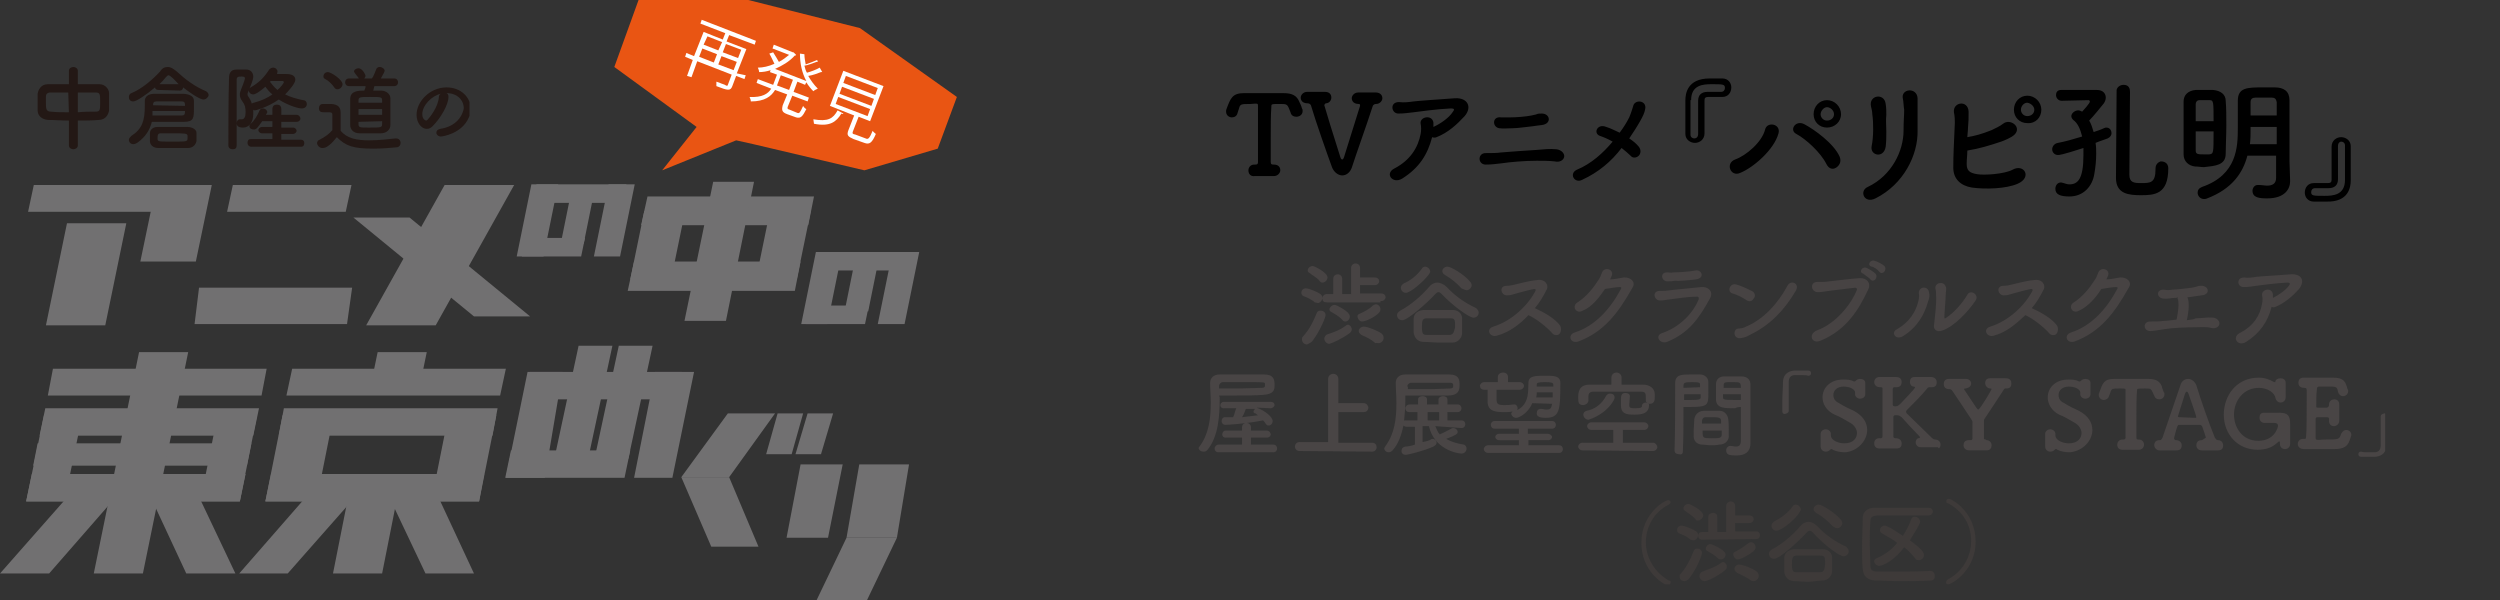<?xml version="1.0" encoding="utf-8"?>
<!-- Generator: Adobe Illustrator 28.0.0, SVG Export Plug-In . SVG Version: 6.00 Build 0)  -->
<svg version="1.1" id="レイヤー_1" xmlns="http://www.w3.org/2000/svg" xmlns:xlink="http://www.w3.org/1999/xlink" x="0px"
	 y="0px" viewBox="0 0 391.9 94.1" style="enable-background:new 0 0 391.9 94.1;" xml:space="preserve">
<rect x="0" y="0" width="391.9" height="94.1" fill="#333333" stroke="none"/>
<style type="text/css">
	.st0{fill:#717071;}
	.st1{fill:#E95513;}
	.st2{fill:#FFFFFF;}
	.st3{clip-path:url(#SVGID_00000044856902775740922560000014573413418400659390_);}
	.st4{fill:#231815;}
	.st5{clip-path:url(#SVGID_00000073701995838778112460000010146418677240183953_);fill:#494545;}
	.st6{clip-path:url(#SVGID_00000069398859859457110270000004715799970077719697_);fill:#474343;}
	.st7{clip-path:url(#SVGID_00000167377816988724273600000009373832659236112023_);fill:#3E3A39;}
</style>
<g id="a">
	<g id="b">
		<g id="c">
			<g id="d">
				<polygon class="st0" points="54.2,33.2 35.6,33.2 36.5,29 55.1,29 				"/>
				<polygon class="st0" points="54.4,50.8 30.5,50.8 31.2,45.1 55.2,45.1 				"/>
				<polygon class="st0" points="30.8,33.2 4.4,33.2 5.3,29 31.6,29 				"/>
				<polygon class="st0" points="30.7,41 22,41 24.5,29 33.2,29 				"/>
				<polygon class="st0" points="16.5,51 7.2,51 10.5,35 19.8,35 				"/>
				<polygon class="st0" points="68.3,51 57.4,51 69.7,29 80.6,29 				"/>
				<polygon class="st0" points="83.1,49.6 74.3,49.6 55.4,34.1 64.2,34.1 				"/>
				<polygon class="st0" points="85.2,40.2 81,40.2 83.3,28.9 87.5,28.9 				"/>
				<polygon class="st0" points="97.6,31.8 83.5,31.8 84.1,28.9 98.2,28.9 				"/>
				<polygon class="st0" points="91.1,40.2 81.8,40.2 82.3,37.3 91.7,37.3 				"/>
				<polygon class="st0" points="91.5,38.2 87.9,38.2 89.5,30.3 93.1,30.3 				"/>
				<polygon class="st0" points="97.2,40.2 93.1,40.2 95.4,28.9 99.5,28.9 				"/>
				<polygon class="st0" points="85.4,74.9 79.3,74.9 82.7,58.3 88.2,58.3 				"/>
				<polygon class="st0" points="106,62.6 82.9,62.6 83.1,58.3 106.9,58.3 				"/>
				<polygon class="st0" points="97.9,74.9 79.2,74.9 80.1,70.6 98.8,70.6 				"/>
				<polygon class="st0" points="98.5,71.9 93.2,71.9 97,54.2 102.3,54.2 				"/>
				<polygon class="st0" points="114.3,74.8 106.8,74.8 114.1,64.8 121.5,64.8 				"/>
				<polygon class="st0" points="114.3,74.8 106.8,74.8 111.5,85.7 118.9,85.7 				"/>
				<polygon class="st0" points="92.2,71.9 86.9,71.9 90.7,54.2 96,54.2 				"/>
				<polygon class="st0" points="129.8,84.3 123.3,84.3 125.5,72.8 132.1,72.8 				"/>
				<polygon class="st0" points="140.6,84.3 132.7,84.3 134.7,72.8 142.5,72.8 				"/>
				<polygon class="st0" points="140.6,84.3 132.7,84.3 128,94.1 135.9,94.1 				"/>
				<polygon class="st0" points="124.1,71.2 120.1,71.2 121.9,64.8 125.9,64.8 				"/>
				<polygon class="st0" points="128.7,71.2 124.7,71.2 126.6,64.8 130.6,64.8 				"/>
				<polygon class="st0" points="105.4,74.9 99.4,74.9 102.7,58.3 108.8,58.3 				"/>
				<polygon class="st0" points="129.7,50.8 125.6,50.8 127.9,39.5 132,39.5 				"/>
				<polygon class="st0" points="142.2,42.4 128.1,42.4 128.6,39.5 142.8,39.5 				"/>
				<polygon class="st0" points="135.6,50.8 126.3,50.8 126.9,47.9 136.2,47.9 				"/>
				<polygon class="st0" points="136.1,48.8 132.4,48.8 134,40.9 137.7,40.9 				"/>
				<polygon class="st0" points="141.8,50.8 137.6,50.8 139.9,39.5 144.1,39.5 				"/>
				<polygon class="st0" points="126.7,35.3 100.5,35.3 101.5,30.8 127.6,30.8 				"/>
				<polygon class="st0" points="105.2,43.8 98.8,43.8 101,33.1 107.4,33.1 				"/>
				<polygon class="st0" points="113.8,50.3 107.3,50.3 111.8,28.5 118.2,28.5 				"/>
				<polygon class="st0" points="124.9,43.8 118.5,43.8 120.7,33.1 127.1,33.1 				"/>
				<polygon class="st0" points="124.6,45.6 98.4,45.6 99.4,41 125.5,41 				"/>
				<polygon class="st0" points="41,62 7.5,62 8.3,57.8 41.8,57.8 				"/>
				<polygon class="st0" points="38.7,73 5.2,73 5.9,69.5 39.4,69.5 				"/>
				<polygon class="st0" points="39.7,68.3 6.2,68.3 7.1,64 40.6,64 				"/>
				<polygon class="st0" points="37.6,78.6 4.1,78.6 5,74.3 38.5,74.3 				"/>
				<polygon class="st0" points="22.4,89.9 14.7,89.9 21.8,55.2 29.5,55.2 				"/>
				<polygon class="st0" points="10.1,78.6 4.1,78.6 6.9,65.1 12.9,65.1 				"/>
				<polygon class="st0" points="7.7,89.9 0,89.9 10.4,78.1 18,78.1 				"/>
				<polygon class="st0" points="29.2,89.9 36.9,89.9 31.3,78.1 23.7,78.1 				"/>
				<polygon class="st0" points="37.6,78.6 31.4,78.6 34.1,65.1 40.3,65.1 				"/>
				<polygon class="st0" points="78.4,62 44.9,62 45.8,57.8 79.3,57.8 				"/>
				<polygon class="st0" points="77.2,68.3 43.7,68.3 44.5,64 78,64 				"/>
				<polygon class="st0" points="75.1,78.6 41.6,78.6 42.5,74.3 75.9,74.3 				"/>
				<polygon class="st0" points="59.9,89.9 52.2,89.9 55.1,75.3 62.8,75.3 				"/>
				<polygon class="st0" points="65.7,61 58,61 59.2,55.2 66.9,55.2 				"/>
				<polygon class="st0" points="49.6,78.6 41.6,78.6 44.3,65.1 52.3,65.1 				"/>
				<polygon class="st0" points="45.1,89.9 37.5,89.9 47.8,78.1 55.5,78.1 				"/>
				<polygon class="st0" points="66.7,89.9 74.3,89.9 68.8,78.1 61.1,78.1 				"/>
				<polygon class="st0" points="75.1,78.6 67.6,78.6 70.3,65.1 77.8,65.1 				"/>
				<polygon class="st1" points="100.1,0 100.1,0 117.3,0 134.8,4.4 150,15.2 147,23.3 135.5,26.7 118.1,22.6 115.4,22 103.8,26.7 
					109.2,19.9 96.3,10.5 				"/>
				<path class="st2" d="M116.9,11.8l-0.2,0.6l-1.3-0.5l-0.6,1.6c-0.3,0.8-0.7,0.7-2.5,0c0-0.2,0-0.5,0-0.7c0.3,0.1,0.6,0.2,0.8,0.3
					c0.3,0.1,0.6,0.2,0.7,0.3c0.2,0.1,0.3,0,0.3-0.1l0.6-1.6l-5.4-2.1l-0.9,2.5l-0.7-0.2l0.9-2.5l-1.2-0.5l0.2-0.6l1.2,0.5l1.5-3.8
					l3,1.2l0.4-1l-3.9-1.5l0.2-0.6l8.5,3.3L118.3,7l-4-1.5l-0.4,1l3.1,1.2l-1.5,3.8L116.9,11.8L116.9,11.8L116.9,11.8z M110.1,7.6
					l-0.5,1.3l2.3,0.9l0.5-1.3C112.4,8.5,110.1,7.6,110.1,7.6z M113.2,6.6l-2.3-0.9L110.3,7l2.3,0.9L113.2,6.6z M112.6,10.1L115,11
					l0.5-1.3l-2.4-0.9L112.6,10.1z M116.2,7.8l-2.4-0.9l-0.5,1.3l2.4,0.9L116.2,7.8z"/>
				<path class="st2" d="M128.2,9.7c0,0-0.1,0-0.2,0c-0.5,0.2-1.3,0.5-1.9,0.6c0.1,0.4,0.2,0.8,0.4,1.1c0.7-0.2,1.5-0.5,2-0.8
					l0.4,0.7c-0.1,0-0.1,0-0.2,0c-0.5,0.2-1.3,0.5-2,0.6c0.4,0.7,0.9,1.4,1.5,2c-0.2,0.1-0.5,0.2-0.7,0.4c-0.4-0.4-0.8-0.9-1.1-1.4
					l-0.2,0.4l-1.2-0.5l-0.6,1.6l2.4,0.9l-0.2,0.6l-2.4-0.9l-0.7,1.7c-0.1,0.3-0.1,0.4,0.3,0.5l1.2,0.5c0.3,0.1,0.4,0,0.9-1.1
					c0.1,0.2,0.3,0.4,0.5,0.5c-0.6,1.2-0.9,1.5-1.6,1.3l-1.4-0.5c-0.8-0.3-0.9-0.6-0.7-1.4l0.7-1.7l-1.9-0.7c-0.6,1-1.6,1.8-3.8,1.8
					c0-0.2-0.1-0.5-0.2-0.7c2,0.1,2.9-0.5,3.4-1.3l-2.3-0.9l0.2-0.6l2.4,0.9l0.6-1.6l-1.1-0.4l0.1-0.3c-0.6,0.2-1.2,0.3-1.8,0.3
					c0-0.2-0.1-0.5-0.2-0.7c0.8,0,1.7-0.2,2.6-0.6c-0.2-0.4-0.5-1.1-0.8-1.6l0.6-0.2c0.3,0.5,0.7,1.1,0.9,1.5
					c0.6-0.3,1.1-0.7,1.6-1.1l-2.6-1l0.2-0.6l3,1.2h0.1c0.2,0.2,0.3,0.3,0.4,0.4c0,0.1-0.1,0.1-0.2,0.1c-0.9,1-2,1.6-3.1,2.1
					l4.9,1.9c-0.7-1.3-1-2.8-1-4.3l0.7,0.1c0,0.5,0.1,1,0.2,1.6c0.6-0.2,1.3-0.5,1.8-0.7L128.2,9.7L128.2,9.7L128.2,9.7z
					 M123.7,14.1l0.6-1.6l-1.9-0.7l-0.6,1.6L123.7,14.1z"/>
				<path class="st2" d="M132.2,17.8c0,0.1-0.1,0.1-0.3,0c-0.8,1.3-1.8,2.1-4.3,1.6c0-0.2-0.1-0.5-0.1-0.7c2.3,0.4,3.1-0.1,3.8-1.4
					L132.2,17.8L132.2,17.8L132.2,17.8z M133.7,20.6c-0.1,0.3-0.1,0.4,0.4,0.5l1.6,0.6c0.4,0.2,0.6,0,1.1-1.2
					c0.1,0.2,0.4,0.4,0.5,0.5c-0.6,1.4-1,1.7-1.8,1.4l-1.7-0.6c-0.9-0.4-1.1-0.6-0.8-1.4l0.9-2.3l-3.8-1.5l2.1-5.5l6.3,2.4l-2.1,5.5
					l-1.8-0.7L133.7,20.6L133.7,20.6L133.7,20.6z M131.4,15.2l-0.4,1.1l5,1.9l0.4-1.1L131.4,15.2z M132,13.6l-0.4,1.1l5,1.9l0.4-1.1
					L132,13.6z M132.6,11.9l-0.4,1.1l5,1.9l0.4-1.1L132.6,11.9z"/>
				<g>
					<g>
						<defs>
							<rect id="SVGID_1_" x="5.8" y="10.5" width="67.8" height="13"/>
						</defs>
						<clipPath id="SVGID_00000064318195542465059130000018283917285412359045_">
							<use xlink:href="#SVGID_1_"  style="overflow:visible;"/>
						</clipPath>
						<g style="clip-path:url(#SVGID_00000064318195542465059130000018283917285412359045_);">
							<path class="st4" d="M68.8,15.2c-0.1,1.6-1.5,3.3-1.8,3.6c-0.1,0.1-0.2,0.1-0.2,0.1s-0.6-0.1-0.6-1c0-1.4,1.5-2.9,2.9-3.2
								C68.9,14.8,68.8,15,68.8,15.2 M69,20.2c-0.4,0.1-0.6,0.3-0.6,0.6c0,0.3,0.3,0.6,0.7,0.6c0.2,0,3.3-0.4,4.4-3
								c0.2-0.4,0.3-0.9,0.3-1.3c0-1.8-1.5-3.4-3.8-3.4c-2.6,0-4.7,2.2-4.7,4.3c0,1.3,0.8,2.2,1.6,2.2c0.3,0,0.6-0.1,0.9-0.4
								c1.3-1.3,2.5-3.4,2.5-4.6v-0.1c0-0.2-0.1-0.4-0.3-0.5l0,0c1.7,0,2.7,1.1,2.7,2.4C72.4,18.6,71.1,19.9,69,20.2 M59.9,19
								c0,0.1,0,0.3,0,0.4c0,0.6-0.1,0.6-2.1,0.6c-1.3,0-1.6,0-1.6-0.5v-0.4L59.9,19L59.9,19z M59.9,18h-3.7v-0.9h3.7V18z
								 M59.9,16.1h-3.7v-0.3c0-0.6,0.2-0.6,1.8-0.6c1.8,0,1.9,0,1.9,0.6V16.1L59.9,16.1z M52.8,21.5c1.4,1.4,2.6,1.8,5.7,1.8
								c1.3,0,2.7-0.1,3.6-0.2c0.5,0,0.7-0.4,0.7-0.7s-0.2-0.7-0.7-0.7H62c-1,0.1-2.6,0.3-4.1,0.3c-2,0-3.5-0.3-4.5-1.5
								c0-0.9,0-1.9,0-2.8S53,16.4,52,16.3c-0.5,0-0.9,0-1.4,0c-0.4,0-0.6,0.3-0.6,0.7c0,0.6,0.5,0.6,0.8,0.6h0.6
								c0.5,0,0.7,0,0.7,0.4v0.6c0,0.5,0,1.1,0,1.8c-0.5,0.6-1.2,1.1-2,1.5c-0.3,0.1-0.4,0.4-0.4,0.5c0,0.4,0.4,0.8,0.8,0.8
								C51.2,23.3,52.1,22.4,52.8,21.5 M52.9,14c0.4,0,0.8-0.4,0.8-0.8c0-0.7-1.8-1.9-2.3-1.9c-0.4,0-0.7,0.3-0.7,0.7
								c0,0.2,0.1,0.3,0.3,0.4c0.4,0.2,1,0.7,1.4,1.3C52.5,13.9,52.7,14,52.9,14 M61.8,13.5c0.4,0,0.6-0.3,0.6-0.6s-0.2-0.6-0.6-0.6
								h-2.1c0.4-0.7,0.6-1.1,0.6-1.2c0-0.3-0.4-0.6-0.8-0.6c-0.2,0-0.4,0.1-0.5,0.3c-0.3,0.7-0.4,1.1-0.7,1.5h-1.2
								c0.1-0.1,0.2-0.3,0.2-0.4c0-0.2-0.5-1.2-1.1-1.2c-0.3,0-0.7,0.2-0.7,0.5c0,0.1,0,0.1,0.1,0.2c0.1,0.2,0.3,0.4,0.6,0.8
								c0,0,0,0.1,0.1,0.1h-1.6c-0.4,0-0.6,0.3-0.6,0.6s0.2,0.6,0.6,0.6h2.6c0,0.3-0.1,0.5-0.2,0.7c-0.8,0-2.2,0-2.2,1.3
								c0,0.7,0,1.4,0,2.1s0,1.4,0,2c0,0.7,0.5,1.3,1.5,1.3c0.5,0,1.2,0,1.8,0c0.5,0,1.1,0,1.5,0c0.9,0,1.5-0.6,1.5-1.3
								c0-0.7,0-1.4,0-2.1s0-1.4,0-2.1c0-0.6-0.6-1.2-1.5-1.2c-0.3,0-0.8,0-1.2,0c0.1-0.2,0.1-0.5,0.2-0.7H61.8L61.8,13.5L61.8,13.5
								z M42.5,12.7c0.6,0,1.2,0,1.8,0c0.1,0,0.2,0.1,0.2,0.2c0,0.1-0.5,0.8-1,1.2c-0.5-0.4-0.8-0.8-1.2-1.3L42.5,12.7L42.5,12.7
								L42.5,12.7z M47.2,23c0.4,0,0.5-0.3,0.5-0.6s-0.2-0.5-0.5-0.5h-3.1V21h1.8c0.4,0,0.6-0.3,0.6-0.5S46.3,20,45.9,20h-1.8v-0.9
								h2.4c0.4,0,0.6-0.3,0.6-0.5S46.9,18,46.5,18h-2.4v-0.9c0-0.5-0.3-0.7-0.7-0.7s-0.7,0.2-0.7,0.7V18h-1c0-0.1,0.1-0.2,0.1-0.2
								l0.1-0.2c0-0.3-0.3-0.6-0.7-0.6c-0.2,0-0.4,0.1-0.5,0.3c-0.4,0.9-0.8,1.6-1.5,2.2c-0.1,0.1-0.1,0.2-0.1,0.3
								c0,0.3,0.3,0.5,0.7,0.5s0.6-0.3,1.3-1.3h1.6v0.9h-1.6c-0.4,0-0.6,0.3-0.6,0.5s0.2,0.5,0.6,0.5h1.6v0.9h-3.4
								c-0.4,0-0.5,0.3-0.5,0.6S39,23,39.4,23H47.2z M43.4,11.5c0.1-0.1,0.1-0.2,0.1-0.3c0-0.3-0.3-0.6-0.7-0.6
								c-0.2,0-0.4,0.1-0.6,0.3c-0.9,1.4-1.7,2.1-2.9,2.8C39.1,13.8,39,14,39,14.2c0,0.3,0.3,0.6,0.7,0.6c0.1,0,0.5,0,1.9-1.2
								c0.3,0.4,0.6,0.8,1.1,1.2c-0.7,0.5-1.7,1-2.9,1.3c-0.2,0-0.3,0.1-0.3,0.2c-0.1-0.3-0.2-0.6-0.4-0.9c-0.2-0.3-0.3-0.4-0.3-0.6
								c0-0.1,0-0.2,0.1-0.4c0.5-1.2,0.8-1.9,0.8-2.4c0-0.6-0.4-1.1-1.1-1.1c-0.2,0-0.5,0-0.7,0s-0.5,0-0.8,0
								c-0.9,0-1.2,0.5-1.2,1.4c-0.1,3.1-0.1,7.9-0.1,10.5c0,0.4,0.3,0.6,0.7,0.6s0.6-0.2,0.6-0.6v-5.4c0-1.8,0-3.6,0-4.9
								c0-0.5,0.3-0.5,0.8-0.5c0.4,0,0.5,0.1,0.5,0.3c0,0-0.1,0.5-0.6,1.7c-0.1,0.3-0.2,0.5-0.2,0.8c0,0.4,0.1,0.7,0.4,1.1
								c0.4,0.5,0.5,1,0.5,1.7s-0.2,1.1-0.6,1.1c-0.1,0-0.1,0-0.2,0h-0.1c-0.3,0-0.5,0.3-0.5,0.6c0,0.3,0.1,0.7,1,0.7
								c1,0,1.6-0.9,1.6-2.1c0-0.3,0-0.5,0-0.7c0.1,0.1,0.2,0.1,0.3,0.1s2-0.5,3.7-1.7c1.4,0.9,3,1.4,3.6,1.4c0.5,0,0.8-0.3,0.8-0.7
								c0-0.3-0.2-0.6-0.6-0.6c-1-0.2-2-0.5-2.8-0.9c0.5-0.5,1.6-1.7,1.6-2.3c0-0.8-0.9-0.9-1.5-0.9c-0.4,0-0.9,0-1.3,0L43.4,11.5
								L43.4,11.5L43.4,11.5z M29.4,21.6c0,0.6,0,0.6-2.4,0.6s-2.3,0-2.3-0.6c0-0.5,0.1-0.7,0.5-0.7c0.5,0,1.1,0,1.8,0
								c2,0,2.4,0,2.4,0.4C29.4,21.3,29.4,21.4,29.4,21.6 M29,17.4c0,0.4,0,0.7-0.5,0.7c-0.6,0-1.3,0-2.1,0s-1.6,0-2.5,0v-0.7H29z
								 M24,16.5v-0.1c0-0.3,0.1-0.5,0.5-0.5s0.9,0,1.3,0c0.9,0,1.7,0,2.7,0c0.5,0,0.5,0.3,0.5,0.7L24,16.5L24,16.5z M25,13.2
								c0.4-0.4,0.7-0.7,1-1.1c0.2-0.2,0.3-0.3,0.4-0.3s0.3,0.1,0.5,0.3c0.4,0.3,0.7,0.7,1.1,1.1H25L25,13.2z M30.8,22.1
								c0-0.2,0-0.4,0-0.6s0-0.5,0-0.7c0-0.5-0.7-0.9-1.4-0.9c-0.8,0-1.6,0-2.4,0s-1.5,0-2.3,0s-1.2,0.5-1.2,1c0,0.2,0,0.5,0,0.7
								s0,0.3,0,0.5c0,0.6,0.5,1.1,1.3,1.1s1.6,0,2.4,0s1.5,0,2.3,0C30.2,23.2,30.7,22.7,30.8,22.1 M23.8,19.1c0.9,0,1.8,0,2.6,0
								s1.6,0,2.4,0c1.6,0,1.6-0.6,1.6-2.2c0-0.4,0-0.8,0-1.1c0-0.7-0.6-1-1.6-1.1c-0.9,0-1.7,0-2.5,0c-0.7,0-1.4,0-2.1,0
								c-1,0-1.5,0.5-1.5,1.1l0,0c0,0.3,0,0.5,0,0.8c0,2.3-0.4,3.6-2.1,4.7c-0.2,0.2-0.4,0.4-0.4,0.6c0,0.4,0.3,0.7,0.7,0.7
								c0.2,0,0.4-0.1,0.6-0.2C22.9,21.4,23.5,20.3,23.8,19.1 M28.2,14.2c0.3,0,0.5-0.2,0.5-0.5c0.5,0.4,2.5,1.9,3.2,1.9
								c0.4,0,0.8-0.4,0.8-0.7c0-0.2-0.1-0.4-0.4-0.6c-1.7-0.7-3.2-1.8-4.6-3.1c-0.5-0.4-0.9-0.7-1.4-0.7s-0.9,0.2-1.2,0.7
								c-1.1,1.2-2.8,2.7-4.5,3.4c-0.3,0.1-0.4,0.4-0.4,0.6c0,0.4,0.2,0.7,0.7,0.7s2.1-1.1,3.4-2.2c0,0.2,0.2,0.4,0.5,0.4L28.2,14.2
								L28.2,14.2z M10.8,17.6c-1,0-1.9,0-2.8-0.1c-0.8,0-0.8-0.5-0.8-1.4c0-0.3,0-0.7,0-1s0.2-0.6,0.7-0.6c0.8,0,1.7,0,2.8,0
								L10.8,17.6L10.8,17.6L10.8,17.6z M12.2,14.5c1,0,2,0,2.8,0c0.7,0,0.7,0.3,0.7,1.5s0,1.5-0.7,1.5c-0.9,0-1.8,0-2.8,0.1V14.5z
								 M10.8,22.8c0,0.4,0.4,0.6,0.7,0.6s0.7-0.2,0.7-0.6v-3.9c1.1,0,2.3,0,3.3-0.1c1,0,1.5-0.8,1.6-1.5c0-0.4,0-1,0-1.5
								c0-0.4,0-0.9,0-1.2c0-0.6-0.6-1.4-1.5-1.4c-1.1,0-2.2,0-3.4,0v-2.1c0-0.4-0.4-0.6-0.7-0.6s-0.7,0.2-0.7,0.6v2.1
								c-1.2,0-2.3,0-3.3,0c-1.1,0-1.5,0.9-1.6,1.5c0,0.4,0,0.8,0,1.2c0,0.4,0,0.9,0,1.4c0,0.8,0.6,1.4,1.6,1.5c1,0,2.1,0.1,3.3,0.1
								L10.8,22.8L10.8,22.8L10.8,22.8z"/>
						</g>
					</g>
				</g>
			</g>
		</g>
	</g>
</g>
<g id="レイヤー_2_00000173159417748692006720000016642768030308940171_">
	<g>
		<g>
			<defs>
				<rect id="SVGID_00000178196997002613248890000011014925347496025514_" x="187.8" y="40.7" width="186.1" height="50.9"/>
			</defs>
			<clipPath id="SVGID_00000033339337632382528910000012101481139394798486_">
				<use xlink:href="#SVGID_00000178196997002613248890000011014925347496025514_"  style="overflow:visible;"/>
			</clipPath>
			<path style="clip-path:url(#SVGID_00000033339337632382528910000012101481139394798486_);fill:#494545;" d="M373.2,65.3
				c0,1,0,1.8,0,2.7c0,0.7,0,1.3,0,1.8c0,0.8-0.4,1.1-1,1.1c-1.5,0-1.9,0-2-0.1h-0.1c-0.3,0-0.4,0.2-0.4,0.4c0,0.2,0.1,0.4,0.4,0.4
				c0.5,0,1,0,1.5,0c0.3,0,0.5,0,0.8,0c1.1-0.1,1.7-0.8,1.7-1.8c0-0.9,0.1-1.8,0.1-2.8c0-0.6,0-1.2,0-1.8c0-0.3-0.2-0.4-0.4-0.4
				C373.4,64.9,373.2,65,373.2,65.3L373.2,65.3z M363,68.6c0-0.3,0-1.6,0-2.9c0-0.2,0.1-0.3,0.3-0.3c0.4,0,1.2,0,1.5,0
				c0.3,0,0.3,0.2,0.3,0.3c0,0.1,0,0.2,0,0.2V66c0,0.5,0.3,0.8,0.8,0.8c0.3,0,0.8-0.3,0.8-0.8v-0.1c0-0.3,0-0.8,0-1.3
				c0-0.4,0-0.8,0-1.1v-0.1c0-0.5-0.3-0.8-0.8-0.8c-0.3,0-0.8,0.2-0.8,0.8c0,0.3-0.1,0.4-0.3,0.5c-0.3,0-1,0-1.5,0
				c-0.2,0-0.2-0.1-0.2-0.2c0-1,0-2,0.1-2.7c0-0.3,0.1-0.4,0.4-0.4c0.2,0,1.3,0,1.9,0c0.8,0,0.9,0.2,1,0.8c0.1,0.4,0.4,0.7,0.8,0.7
				c0.4,0,0.8-0.3,0.8-0.8c0-0.1,0-0.2-0.1-0.3c-0.3-1.1-0.5-1.8-2.3-1.8c-0.8,0-2,0-3.1,0c-0.6,0-1,0-1.4,0h-0.1
				c-0.6,0-0.8,0.4-0.8,0.8c0,0.7,0.6,0.8,0.9,0.8c0.3,0,0.4,0.1,0.4,0.3v1.6c0,2.1,0,4.9-0.1,5.8c0,0.3-0.1,0.3-0.3,0.3h-0.1H361
				c-0.5,0-0.8,0.4-0.8,0.8c0,0.6,0.6,0.8,0.9,0.8c0.6,0,1.2,0,1.9,0c1,0,2.1,0,2.9,0c1.6,0,2.1-0.5,2.4-1.3
				c0.1-0.3,0.3-0.8,0.3-0.9c0-0.5-0.4-0.8-0.8-0.8c-0.3,0-0.6,0.2-0.8,0.6c-0.3,0.9-0.3,0.9-2.7,0.9C363.1,69,363,69,363,68.6
				 M356.6,66.3c0.3,0,0.5,0.2,0.5,0.4c0,0.4-0.6,2.4-3.1,2.4c-2.6,0-3.8-2.2-3.8-4.1c0-2.2,1.5-4.2,3.9-4.2c1.4,0,2.5,0.8,2.6,1.6
				c0.1,0.4,0.4,0.7,0.8,0.7c0.4,0,0.8-0.3,0.8-0.8v-0.1c0-0.3,0-0.7,0-1.1c0-0.3,0-0.7,0-1v-0.1c0-0.5-0.4-0.7-0.8-0.7
				s-0.8,0.2-0.8,0.5c0,0.1-0.1,0.1-0.1,0.1h-0.1c-0.7-0.4-1.5-0.7-2.4-0.7c-3.6,0-5.5,2.9-5.5,5.8c0,3,2.1,5.5,5.3,5.5
				c1.2,0,2.3-0.3,3.2-1.2c0.1-0.1,0.1-0.1,0.2-0.1c0.1,0,0.1,0.1,0.1,0.2v0.1v0.1c0,0.5,0.4,0.8,0.8,0.8c0.4,0,0.8-0.3,0.8-0.8
				v-0.1c0-0.2,0-0.5,0-0.9c0-0.8,0-2,0-2.1c0-1.3-0.3-1.8-1.7-1.8h-0.2c-0.3,0-0.6,0-0.8,0c-0.4,0-0.9,0-1.3,0h-0.1
				c-0.5,0-0.7,0.3-0.7,0.8c0,0.4,0.3,0.8,0.8,0.8C355.7,66.3,356.5,66.3,356.6,66.3L356.6,66.3z M341.6,65.4
				c-0.1,0-0.2-0.1-0.2-0.1s0.8-2.6,1.1-3.5c0.1-0.3,0.2-0.4,0.3-0.4s0.2,0.1,0.3,0.4c0.1,0.3,1.2,3.4,1.2,3.6
				c0,0.1-0.1,0.1-0.2,0.1L341.6,65.4L341.6,65.4z M345.1,69L345.1,69c-0.6,0-0.8,0.4-0.8,0.8c0,0.5,0.4,0.8,0.8,0.8
				c0.3,0,0.8,0,1.3,0c0.4,0,0.8,0,1.2,0h0.1c0.6,0,0.8-0.3,0.8-0.8c0-0.3-0.2-0.8-0.8-0.8c-0.3,0-0.4-0.3-0.5-0.4
				c-0.8-1.9-2.2-5.9-2.9-8.2c-0.3-0.7-0.8-1-1.3-1c-0.5,0-1,0.3-1.2,1c-0.6,1.8-1.9,5.6-2.8,8.2c-0.1,0.2-0.2,0.4-0.4,0.4l0,0h-0.1
				c-0.5,0-0.8,0.3-0.8,0.8c0,0.3,0.3,0.8,0.8,0.8h0.1c0.3,0,0.8,0,1.3,0c0.4,0,0.8,0,1.2,0h0.1c0.6,0,0.8-0.3,0.8-0.8
				c0-0.5-0.4-0.8-0.9-0.8c-0.2,0-0.3-0.2-0.3-0.3c0,0,0.3-1.3,0.5-1.8c0.1-0.2,0.1-0.3,0.3-0.3h3.3c0.1,0,0.2,0.1,0.3,0.2
				c0.2,0.5,0.6,1.8,0.6,1.8C345.4,68.9,345.2,69,345.1,69L345.1,69z M333.2,61.2c0,0.8,0,1.8,0,2.6c0,1.8,0,3.6,0,4.8
				c0,0.3-0.2,0.3-0.4,0.3h-0.1c-0.5,0-0.8,0.4-0.8,0.8c0,0.5,0.3,0.8,0.8,0.8c0.3,0,0.8,0,1.3,0s0.8,0,1.2,0h0.1
				c0.5,0,0.8-0.4,0.8-0.8c0-0.4-0.3-0.8-0.8-0.8c-0.3,0-0.4,0-0.4-0.3c0-0.9,0-2,0-3.2c0-1.6,0-3.1,0.1-4.2c0-0.3,0-0.3,1.3-0.3
				c0.8,0,0.9,0,1.2,0.7c0.1,0.2,0.1,0.3,0.2,0.4c0.1,0.4,0.4,0.6,0.8,0.6c0.4,0,0.8-0.3,0.8-0.8c0-0.1,0-0.3-0.1-0.3
				c-0.1-0.3-0.3-0.7-0.3-0.9c-0.3-0.8-0.9-1.2-2.1-1.2h-0.3c-0.7,0-1.8,0-2.8,0c-0.8,0-1.6,0-2,0h-0.3c-1.6,0-1.8,0.7-2.3,2.1
				c-0.1,0.2-0.1,0.3-0.1,0.4c0,0.5,0.4,0.8,0.8,0.8c0.3,0,0.7-0.2,0.8-0.6c0.1-0.2,0.1-0.3,0.2-0.5c0.2-0.7,0.3-0.7,1.5-0.7
				C333.2,60.9,333.2,60.9,333.2,61.2 M328,67.4c0-1.1-0.6-2.2-2.1-3c-0.7-0.3-1.7-0.8-2.3-1.2c-0.7-0.3-0.9-0.8-0.9-1.3
				c0-0.7,0.6-1.3,1.6-1.3c1.1,0,1.8,0.5,1.8,0.9c0,0.1,0,0.1,0,0.2v0.1c0,0.4,0.4,0.7,0.8,0.7c0.3,0,0.8-0.2,0.8-0.7
				c0-0.3,0-0.6,0-0.9c0-0.3,0-0.6,0-0.8V60c0-0.4-0.4-0.6-0.8-0.6c-0.3,0-0.5,0.1-0.7,0.3c0,0-0.1,0.1-0.2,0.1c-0.1,0-0.1,0-0.1,0
				c-0.5-0.3-1.1-0.3-1.7-0.3c-2,0-3.2,1.3-3.2,2.8c0,1,0.6,2.1,1.8,2.7c0.8,0.3,1.6,0.8,2.3,1.2c0.8,0.4,1.2,1.1,1.2,1.7
				c0,0.7-0.5,1.6-2,1.6c-0.8,0-2.1-0.4-2.1-1.3v-0.1v-0.1c0-0.4-0.4-0.7-0.8-0.7c-0.4,0-0.8,0.3-0.8,0.7l0,0c0,0.3,0,0.8,0,1.1
				s0,0.6,0,0.8v0.1c0,0.5,0.4,0.8,0.8,0.8c0.3,0,0.5-0.1,0.7-0.3c0.1-0.1,0.1-0.1,0.2-0.1s0.1,0,0.2,0.1c0.6,0.3,1.3,0.4,2,0.4
				C326.5,70.7,328,69.1,328,67.4 M311.3,68.9c-0.3,0-0.3-0.1-0.3-0.3c0-0.9,0-1.8,0-2.5c0-0.3,0-0.3,0.2-0.6
				c0.8-1.2,2.2-3.3,2.9-4.4c0.1-0.2,0.2-0.2,0.3-0.2h0.1c0.6,0,0.8-0.3,0.8-0.8c0-0.8-0.7-0.8-0.9-0.8c-0.4,0-0.8,0-1.3,0
				c-0.4,0-0.8,0-1.1,0h0c-0.6,0-0.8,0.3-0.8,0.8c0,0.3,0.3,0.8,0.8,0.8c0.1,0,0.2,0,0.2,0.1s-1.8,3.2-2.1,3.2c-0.1,0-0.2-0.1-2.1-3
				c-0.1-0.1-0.1-0.1-0.1-0.2c0-0.1,0.1-0.1,0.2-0.1c0.6-0.1,0.9-0.4,0.9-0.8c0-0.3-0.3-0.7-0.8-0.7h-0.1c-0.4,0-0.9,0-1.4,0
				c-0.4,0-0.8,0-1.1,0h-0.1c-0.6,0-0.8,0.4-0.8,0.8c0,0.8,0.7,0.8,0.9,0.8c0.2,0,0.3,0.1,0.4,0.2c0.8,1.2,2.1,3.1,3,4.5
				c0.2,0.3,0.2,0.3,0.2,0.5c0,0.9,0,1.8,0,2.5c0,0.2-0.1,0.3-0.3,0.3l0,0h-0.2h-0.1c-0.6,0-0.8,0.4-0.8,0.8c0,0.3,0.2,0.8,0.9,0.8
				c0.3,0,0.8,0,1.3,0c0.4,0,0.8,0,1.3,0h0.1c0.6,0,0.8-0.4,0.8-0.8c0-0.4-0.3-0.8-0.8-0.8l0,0L311.3,68.9L311.3,68.9z M304.2,69.7
				c0-0.4-0.3-0.8-0.9-0.8c-0.1,0-0.3-0.1-0.4-0.2c-0.8-0.8-2.9-2.8-4-3.9c-0.1-0.1-0.1-0.2-0.1-0.3c0-0.1,0.1-0.2,0.2-0.3
				c0.9-0.9,2.3-2.3,3.1-3.3c0.1-0.2,0.3-0.2,0.5-0.2h0.1h0.1c0.6,0,0.8-0.3,0.8-0.8c0-0.4-0.3-0.8-0.9-0.8c-0.4,0-0.9,0-1.3,0
				s-0.8,0-1.1,0h-0.1c-0.6,0-0.8,0.3-0.8,0.8c0,0.3,0.2,0.7,0.6,0.7c0.1,0,0.2,0.1,0.2,0.1c0,0.1,0,0.2-2.3,2.6
				c-0.3,0.3-0.5,0.4-0.8,0.4c-0.4,0-0.4-0.2-0.4-0.3c0-0.3,0-0.8,0-1.5v-0.9c0-0.3,0.2-0.3,0.3-0.3h0.2h0.1c0.6,0,0.8-0.4,0.8-0.8
				c0-0.6-0.4-0.8-0.9-0.8c-0.4,0-0.9,0-1.4,0c-0.4,0-0.8,0-1.1,0h-0.1c-0.5,0-0.8,0.4-0.8,0.8c0,0,0,0.8,0.9,0.8h0.1
				c0.3,0,0.3,0.1,0.3,0.3c0,0.9,0,2.1,0,3.2c0,1.4,0,2.8,0,4.2c0,0.3-0.2,0.3-0.3,0.3h-0.1h-0.1c-0.5,0-0.8,0.3-0.8,0.8
				s0.3,0.8,0.8,0.8h0.1c0.3,0,0.8,0,1.3,0s0.8,0,1.2,0h0.1c0.6,0,0.8-0.3,0.8-0.8c0-0.5-0.4-0.8-0.9-0.8c-0.3,0-0.4-0.1-0.4-0.3
				c0-0.4,0-0.8,0-1.2c0-0.8,0-1.4,0-1.8c0-0.3,0.2-0.3,0.3-0.3c0.1,0,0.3,0,0.3,0c0.3,0,0.4,0.1,0.7,0.3c0.7,0.8,1.9,2.1,2.8,3
				c0,0.1,0.1,0.1,0.1,0.1c0,0.1-0.1,0.2-0.3,0.2c-0.3,0.1-0.4,0.4-0.4,0.7c0,0.3,0.3,0.7,0.7,0.7h0.1c0.3,0,0.8,0,1.3,0
				c0.4,0,0.8,0,1.3,0h0.1C303.9,70.5,304.2,70.1,304.2,69.7 M292.7,67.4c0-1.1-0.6-2.2-2.1-3c-0.7-0.3-1.7-0.8-2.3-1.2
				c-0.7-0.3-0.9-0.8-0.9-1.3c0-0.7,0.6-1.3,1.6-1.3c1.1,0,1.8,0.5,1.8,0.9c0,0.1,0,0.1,0,0.2v0.1c0,0.4,0.4,0.7,0.8,0.7
				c0.3,0,0.8-0.2,0.8-0.7c0-0.3,0-0.6,0-0.9c0-0.3,0-0.6,0-0.8V60c0-0.4-0.4-0.6-0.8-0.6c-0.3,0-0.5,0.1-0.7,0.3
				c0,0-0.1,0.1-0.2,0.1s-0.1,0-0.1,0c-0.5-0.3-1.1-0.3-1.7-0.3c-2,0-3.2,1.3-3.2,2.8c0,1,0.6,2.1,1.9,2.7c0.8,0.3,1.6,0.8,2.3,1.2
				c0.8,0.4,1.2,1.1,1.2,1.7c0,0.7-0.5,1.6-2,1.6c-0.8,0-2.1-0.4-2.1-1.3v-0.1v-0.1c0-0.4-0.4-0.7-0.8-0.7c-0.4,0-0.8,0.3-0.8,0.7
				l0,0c0,0.3,0,0.8,0,1.1s0,0.6,0,0.8v0.1c0,0.5,0.4,0.8,0.8,0.8c0.3,0,0.5-0.1,0.7-0.3c0.1-0.1,0.1-0.1,0.2-0.1s0.1,0,0.2,0.1
				c0.6,0.3,1.3,0.4,2,0.4C291.2,70.7,292.7,69.1,292.7,67.4 M280.4,64.4c0-1,0-1.8,0-2.7c0-0.7,0-1.3,0-1.8c0-0.8,0.4-1.1,1-1.1
				c1.5,0,1.9,0,2,0.1h0.1c0.3,0,0.4-0.2,0.4-0.4c0-0.2-0.1-0.4-0.4-0.4c-0.5,0-1,0-1.5,0c-0.3,0-0.5,0-0.8,0
				c-1.1,0.1-1.7,0.8-1.7,1.8c0,0.9-0.1,1.8-0.1,2.8c0,0.6,0,1.2,0,1.8c0,0.3,0.2,0.4,0.4,0.4C280.1,64.8,280.4,64.7,280.4,64.4
				L280.4,64.4z M269.9,67.5c0,0.2,0,0.4,0,0.6c0,0.6-0.4,0.6-1.5,0.6c-1.5,0-1.5,0-1.5-1.2H269.9z M266.8,66.4c0-0.2,0-0.3,0-0.4
				c0-0.3,0.2-0.6,0.6-0.6c0.3,0,0.8,0,1.1,0c1,0,1.3,0.1,1.3,0.6c0,0.2,0,0.3,0,0.4H266.8z M266.6,61.8c0,0.2,0,0.3,0,0.4
				c0,0.4-0.1,0.5-1.5,0.5c-0.4,0-0.9,0-1.1,0v-0.9H266.6z M263.9,60.8c0-0.1,0-0.3,0-0.3c0-0.5,0.2-0.6,1.3-0.6
				c1.2,0,1.3,0.1,1.3,0.4c0,0.2,0,0.3,0,0.4L263.9,60.8L263.9,60.8z M272.9,62.7c-0.2,0-0.7,0-1.2,0c-1.6,0-1.6-0.1-1.6-0.5
				c0-0.2,0-0.3,0-0.4h2.8V62.7z M270.2,60.8c0-0.2,0-0.3,0-0.4c0-0.5,0.2-0.5,1.3-0.5c1.3,0,1.4,0,1.4,0.9H270.2z M263.8,70.8
				c0.1-2.1,0.1-4.1,0.1-5.7v-1.3c0.3,0,0.7,0,1,0c2.9,0,2.9-0.3,2.9-2.3c0-0.5,0-1,0-1.6c0-0.7-0.6-1.2-1.3-1.2c-0.3,0-0.8,0-1.4,0
				c-1.5,0-2.5,0-2.5,1.4c0,3.2,0,7.9-0.1,10.5l0,0c0,0.4,0.3,0.6,0.7,0.6C263.5,71.3,263.8,71.2,263.8,70.8 M271,68.4
				c0-0.3,0-0.7,0-1c0-0.6,0-1.3-0.1-1.8c-0.1-0.6-0.6-1.2-1.3-1.2c-0.4,0-0.9,0-1.4,0c-0.4,0-0.8,0-1.2,0c-0.9,0.1-1.3,0.7-1.4,1.3
				c0,0.6-0.1,1.3-0.1,2c0,0.3,0,0.5,0,0.7c0,0.8,0.6,1.3,1.4,1.3c0.4,0,0.8,0.1,1.3,0.1s0.8,0,1.3-0.1
				C270.4,69.7,271,69.1,271,68.4 M272.9,63.8v0.6c0,0.9,0,1.9,0,2.9c0,0.7,0,1.3,0,1.8c0,0.8-0.4,0.9-0.8,0.9
				c-0.3,0-0.5-0.1-0.8-0.1c-0.1,0-0.1,0-0.1,0c-0.3,0-0.6,0.3-0.6,0.7c0,0.7,0.5,0.8,1.6,0.8c1.7,0,2.2-0.9,2.2-1.9
				c0-0.5,0-1.2,0-1.8c0-1.8,0-4.2,0-6.3v-1.1c0-0.7-0.4-1.3-1.5-1.3c-0.3,0-0.7,0-1.1,0c-0.6,0-1.2,0-1.5,0c-0.8,0-1.3,0.5-1.3,1.2
				c0,0.5,0,1,0,1.6c0,0.3,0,0.7,0,0.9c0.1,1.3,1.3,1.3,3,1.3C272.3,63.8,272.7,63.8,272.9,63.8 M259.1,70.7c0.4,0,0.7-0.3,0.7-0.6
				c0-0.3-0.3-0.7-0.7-0.7h-4.7v-2h3.3c0.4,0,0.7-0.3,0.7-0.6c0-0.3-0.3-0.6-0.7-0.6h-8.2c-0.4,0-0.7,0.3-0.7,0.6
				c0,0.3,0.3,0.6,0.7,0.6h3.4v2h-4.8c-0.4,0-0.7,0.3-0.7,0.6c0,0.3,0.3,0.6,0.7,0.6L259.1,70.7L259.1,70.7z M253,62.7
				c0.1-0.2,0.1-0.3,0.1-0.4c0-0.4-0.3-0.6-0.7-0.6c-0.3,0-0.4,0.1-0.6,0.3c-0.7,1.4-1.9,2.2-3.1,2.4c-0.3,0.1-0.5,0.3-0.5,0.6
				c0,0.3,0.3,0.8,0.8,0.8C249.3,65.7,251.7,65,253,62.7 M255.5,62.1c0-0.3-0.3-0.5-0.7-0.5c-0.6,0-0.7,0.4-0.7,1c0,0.4,0,0.8,0,0.9
				c0,1.3,0.7,1.5,2.1,1.5c1,0,2.3-0.1,2.3-1.5c0-0.2-0.1-0.3-0.2-0.3c0.1,0,0.2,0.1,0.3,0.1c0.7,0,0.8-0.5,0.8-1c0-0.2,0-0.3,0-0.5
				c0-1-0.9-1.5-1.8-1.5c-1.1,0-2.3,0-3.4,0v-1.1c0-0.5-0.4-0.8-0.8-0.8s-0.8,0.3-0.8,0.8v1.1c-1.2,0-2.3,0-3.4,0
				c-1.7,0-1.8,1.2-1.8,2c0,0.7,0,1.2,0.8,1.2c0.3,0,0.8-0.3,0.8-0.7l0,0v-0.7c0-0.4,0.2-0.7,0.8-0.7c0.9,0,2.1,0,3.3,0
				c1.4,0,2.9,0,4.1,0c0.8,0,0.8,0.2,0.8,1.3v0.1c0,0.2,0.1,0.3,0.3,0.4c-0.1,0-0.2-0.1-0.3-0.1c-0.3,0-0.6,0.2-0.6,0.5
				c0,0.2,0,0.4-1.1,0.4c-0.8,0-0.9-0.1-0.9-0.5L255.5,62.1L255.5,62.1z M243.4,62.3h-2.6c0.1-0.3,0.1-0.5,0.1-0.8h2.5V62.3z
				 M243.4,60.6h-2.5c0-0.2,0-0.3,0-0.3c0-0.3,0.2-0.4,1.3-0.4c1,0,1.3,0.1,1.3,0.4V60.6z M244.4,71c0.4,0,0.6-0.3,0.6-0.6
				c0-0.3-0.2-0.6-0.6-0.6h-4.8V69h3.1c0.4,0,0.6-0.3,0.6-0.5S243,68,242.6,68h-3.1v-0.8h3.8c0.4,0,0.6-0.3,0.6-0.6
				s-0.2-0.6-0.6-0.6h-9c-0.4,0-0.6,0.3-0.6,0.6s0.2,0.6,0.6,0.6h3.8V68h-3.1c-0.4,0-0.6,0.3-0.6,0.5s0.2,0.5,0.6,0.5h3.1v0.8h-4.8
				c-0.4,0-0.7,0.3-0.7,0.6c0,0.3,0.3,0.6,0.7,0.6H244.4z M243.3,63.3c-0.1,0.6-0.2,0.9-0.8,0.9c-0.2,0-0.4,0-0.8-0.1
				c-0.1,0-0.1,0-0.2,0c-0.4,0-0.6,0.3-0.6,0.7c0,0.4,0.3,0.7,1.4,0.7c2.2,0,2.3-1.2,2.3-5.5c0-1.1-1.1-1.1-2.3-1.1
				c-1.6,0-2.7,0-2.7,1.1c-0.1,0.9,0.3,3.3-1.8,4.3c0.1-0.1,0.1-0.3,0.1-0.3c0-0.3-0.2-0.6-0.5-0.6h-0.1c-0.7,0.1-1.1,0.1-1.5,0.1
				c-1.1,0-1.2-0.2-1.2-1.1c0-0.4,0-0.8,0-1.3h3.6c0.4,0,0.7-0.3,0.7-0.6c0-0.3-0.3-0.6-0.7-0.6h-1.8v-0.8l0,0
				c0-0.4-0.3-0.7-0.8-0.7c-0.3,0-0.8,0.2-0.8,0.7l0,0v0.8h-2.1c-0.4,0-0.7,0.3-0.7,0.6c0,0.3,0.2,0.6,0.7,0.6h0.5c0,0.5,0,1,0,1.4
				v0.6c0.1,1.5,1.5,1.5,2.7,1.5c0.4,0,0.8,0,1.2-0.1c-0.1,0.1-0.2,0.3-0.2,0.3c0,0.3,0.3,0.7,0.8,0.7c0.3,0,1.8-0.6,2.5-2.3
				L243.3,63.3L243.3,63.3z M225.6,65.9h-1.8v-1.3h1.8V65.9z M220.6,60.6c0-0.3,0.3-0.6,0.6-0.6c0.9,0,2.1,0,3.3,0c1,0,1.9,0,2.8,0
				c0.3,0,0.5,0.1,0.5,0.3v0.3c0,0.2-0.2,0.3-0.5,0.3c-0.8,0-1.9,0.1-3.1,0.1s-2.4,0-3.5,0V60.6z M229.1,67.1c0.4,0,0.6-0.3,0.6-0.6
				c0-0.3-0.2-0.6-0.6-0.6h-2.2v-1.3h1.6c0.4,0,0.6-0.3,0.6-0.6c0-0.3-0.2-0.6-0.6-0.6h-1.6v-0.8c0-0.3-0.3-0.5-0.7-0.5
				c-0.3,0-0.7,0.2-0.7,0.5v0.8h-1.8v-0.8c0-0.3-0.3-0.5-0.7-0.5s-0.7,0.2-0.7,0.5v0.8h-1.3c-0.4,0-0.7,0.3-0.7,0.6
				c0,0.3,0.2,0.6,0.6,0.6l0,0h1.3v1.3h-1.8c-0.2,0-0.3,0-0.3,0.1c0.1-1,0.2-2.1,0.2-3.2v-0.8c1.1,0,2.3,0,3.5,0s2.3,0,3.2,0
				c1.6,0,1.8-0.8,1.8-1.6c0-0.8,0-1.7-1.7-1.7c-1,0-2.3,0-3.4,0s-2.5,0-3.4,0c-1,0-1.5,0.6-1.5,1.3l0,0c0,1,0.1,2.1,0.1,3.2
				c0,2.5-0.3,4.8-1.7,6.7c-0.1,0.2-0.2,0.3-0.2,0.4c0,0.3,0.3,0.6,0.7,0.6c0.2,0,0.4-0.1,0.6-0.3c0.9-1,1.4-2.4,1.7-3.9
				c0.1,0.1,0.3,0.2,0.5,0.2h1.3v2.8c-0.6,0.2-1.1,0.3-1.5,0.3c-0.4,0.1-0.6,0.3-0.6,0.7s0.3,0.6,0.7,0.6c0.2,0,2.8-0.6,4.3-1.3
				c0.3-0.2,0.5-0.3,0.5-0.6c0-0.3-0.3-0.6-0.6-0.6c-0.1,0-0.2,0-0.3,0.1c-0.3,0.2-0.8,0.3-1.3,0.4v-2.5h1c0.8,3.6,4.4,4.3,5.1,4.3
				c0.5,0,0.8-0.4,0.8-0.8c0-0.3-0.2-0.5-0.4-0.6c-1.3-0.2-2.1-0.5-2.8-0.9c1.6-0.6,1.8-0.8,1.8-1.1s-0.3-0.6-0.7-0.6
				c-0.1,0-0.2,0-0.3,0.1c-0.6,0.3-1.1,0.6-1.6,0.8c-0.1,0-0.1,0.1-0.2,0.1c-0.3-0.3-0.5-0.8-0.7-1.3L229.1,67.1z M215.1,70.8
				c0.4,0,0.7-0.3,0.7-0.7c0-0.3-0.2-0.7-0.7-0.7h-5.3v-4.8h4c0.4,0,0.7-0.3,0.7-0.7c0-0.3-0.3-0.7-0.7-0.7h-4v-3.8
				c0-0.5-0.4-0.8-0.8-0.8c-0.4,0-0.8,0.3-0.8,0.8v9.9h-4.5c-0.4,0-0.7,0.3-0.7,0.7s0.3,0.7,0.7,0.7L215.1,70.8L215.1,70.8z M197,64
				c-0.3,0.1-0.5,0.3-0.5,0.5c0,0.2,0.1,0.3,0.3,0.3c0.1,0.1,0.3,0.2,0.4,0.3c-0.8,0.1-1.7,0.2-2.5,0.3c0.3-0.4,0.5-1.1,0.6-1.3H197
				z M191.1,60.5c0-0.3,0.3-0.6,0.6-0.6c0.9,0,2.1,0,3.3,0c3.3,0,3.3,0,3.3,0.3v0.3c0,0.2-0.2,0.3-0.5,0.3c-1,0-2.6,0.1-4.1,0.1
				c-0.9,0-1.8,0-2.6,0L191.1,60.5z M199.6,70.9c0.4,0,0.6-0.3,0.6-0.6c0-0.3-0.2-0.6-0.6-0.6h-3.5v-1.1h2.5c0.4,0,0.6-0.3,0.6-0.5
				s-0.2-0.6-0.6-0.6h-2.5V67c0-0.4-0.3-0.7-0.7-0.7c-0.3,0-0.7,0.2-0.7,0.7v0.5h-2.6c-0.3,0-0.5,0.3-0.5,0.6c0,0.3,0.2,0.5,0.5,0.5
				h2.6v1.1h-3.7c-0.3,0-0.6,0.3-0.6,0.6c0,0.3,0.2,0.6,0.6,0.6H199.6z M191.1,62c0.8,0,1.7,0,2.6,0c1.5,0,3.1,0,4.3-0.1
				c1.7-0.1,1.8-0.8,1.8-1.5c0-0.9-0.1-1.7-1.7-1.7c-0.9,0-2.3,0-3.5,0c-1.3,0-2.5,0-3.4,0c-1,0-1.5,0.6-1.5,1.3l0,0
				c0,1,0.1,2,0.1,3.1c0,2.5-0.3,4.9-1.7,6.8c-0.1,0.1-0.2,0.3-0.2,0.3c0,0.3,0.3,0.6,0.8,0.6c0.3,0,0.4-0.1,0.6-0.3
				c1.7-2.1,1.9-5.3,1.9-8.2L191.1,62L191.1,62z M199.2,64c0.3,0,0.6-0.3,0.6-0.5c0-0.3-0.2-0.5-0.6-0.5h-7.4
				c-0.3,0-0.5,0.3-0.5,0.5c0,0.3,0.2,0.5,0.5,0.5h2c-0.2,0.4-0.3,1.1-0.5,1.4c-0.4,0-0.9,0-1.3,0l0,0c-0.3,0-0.5,0.3-0.5,0.6
				c0,0.3,0.2,0.6,0.6,0.6c0.1,0,2.8-0.1,5.9-0.7c0.2,0.2,0.3,0.3,0.4,0.5c0.2,0.3,0.3,0.3,0.5,0.3c0.3,0,0.6-0.3,0.6-0.7
				c0-0.7-1.4-1.7-2.3-2l-0.2-0.1L199.2,64z"/>
		</g>
		<g>
			<defs>
				<rect id="SVGID_00000112594648576783326390000000454977859858072473_" x="187.8" y="40.7" width="186.1" height="50.9"/>
			</defs>
			<clipPath id="SVGID_00000127754271498189933120000014619296051694374017_">
				<use xlink:href="#SVGID_00000112594648576783326390000000454977859858072473_"  style="overflow:visible;"/>
			</clipPath>
			<path style="clip-path:url(#SVGID_00000127754271498189933120000014619296051694374017_);fill:#474343;" d="M356.1,48.1
				c0.2,0.1,0.4,0.1,0.6,0c1.5-0.6,2.8-1.8,3.7-2.8c1-1.3,0.4-2.4-1.3-2.3c-2.3,0.2-4.8,0.3-5.4,0.4c-0.6,0.1-1.3,0.2-1.9,0.1
				c-1.3,0-1.1,1.5-0.1,1.5c0.8,0,1.3-0.1,2-0.2c0.7-0.1,3-0.4,4.8-0.5c0.6,0,0.5,0.2,0.3,0.5c-0.6,0.8-1.7,1.5-2.5,1.9
				c0-0.3,0-0.4,0-0.6c-0.2-1.1-1.8-0.8-1.7,0.2c0.1,0.3,0.1,0.9,0,1.3c-0.3,1.8-1.3,3.5-3.5,4.6c-1.3,0.7-0.3,2.2,1,1.4
				C354.3,52.2,355.5,50.4,356.1,48.1 M342.8,50.2c0.2-0.8,0.3-1.8,0.3-2.1c0-0.5,0-0.9-0.1-1.2c0-0.1-0.1-0.2-0.1-0.3
				c0.3,0,0.6-0.1,0.8-0.1c0.5-0.1,0.9-0.1,1.4-0.2c1.4-0.1,1.2-1.4,0.1-1.5c-0.3,0-0.5,0-0.8,0.1c-0.2,0.1-0.4,0.1-0.8,0.2
				c-0.9,0.1-2.3,0.3-3,0.3c-0.6,0.1-0.9,0.1-1.4,0c-1.3,0-1.1,1.3-0.1,1.4c0.7,0.1,1.2-0.1,1.8-0.1c0.2,0,0.3,0,0.5-0.1
				c0,0.1-0.1,0.2,0,0.3c0.1,0.3,0.1,0.6,0.1,1c0,0.3-0.1,1.3-0.3,2.2c-0.8,0.1-1.5,0.2-2,0.2c-0.6,0.1-1.5,0.1-2,0.1
				c-1.3-0.1-1.3,1.4-0.2,1.5c0.4,0,1.1-0.1,2.3-0.3c1.2-0.2,3.2-0.3,4.9-0.3c0.8,0,1.7-0.1,2.4,0.1c0.7,0.2,1.3-0.2,1.3-0.6
				c0.1-0.4-0.3-0.9-0.9-1c-0.9-0.1-1.9,0.1-2.8,0.1C343.9,50.1,343.4,50.1,342.8,50.2 M329.4,45.3c0.6-0.1,1.8-0.3,2.3-0.3
				c0.3,0,0.3,0.1,0.2,0.3c-1.7,3.2-4.1,5.8-7.2,6.8c-1.3,0.4-0.7,1.9,0.6,1.4c3.9-1.5,6.1-4.3,8.4-8.4c0.6-0.9-0.3-1.7-1.4-1.6
				c-0.7,0.1-1.4,0.3-2.1,0.3c0.1-0.3,0.2-0.4,0.3-0.7c0.2-1-1.3-1.3-1.6-0.3c-0.1,0.3-0.3,0.8-0.6,1.2c-0.7,1.1-1.8,2.5-3.2,3.4
				c-1,0.6-0.2,1.9,0.8,1.3C327.3,48.1,328.6,46.6,329.4,45.3 M317.5,49.4c1.3,0.6,2.9,1.9,3.7,2.8c0.3,0.4,0.8,0.4,1.1,0.2
				c0.3-0.3,0.4-0.8,0.2-1.3c-0.8-1.2-2.7-2.2-4-2.8c0.7-0.8,1.3-1.8,1.8-2.8c0.5-0.8-0.2-1.8-1.4-1.6c-1.3,0.1-3,0.6-3.5,0.7
				c-0.3,0.1-0.9,0.2-1.3,0.2c-1.3,0-0.9,1.5,0,1.5c0.6,0,0.8-0.1,1.5-0.3c0.4-0.1,2.1-0.6,2.8-0.7c0.2,0,0.3,0.1,0.2,0.3
				c-1.2,2.3-3.7,4.7-6.6,5.6c-1.3,0.4-0.5,1.8,0.6,1.4C314.5,52.1,316,50.8,317.5,49.4 M298.3,52.7c2.3-1.4,3.4-3.5,3.9-5.3
				c0.3-0.8,0.3-1.1,0.2-1.5c-0.1-1.2-1.7-1-1.6,0.1c0.1,0.4,0,0.9-0.1,1.3c-0.4,1.6-1.4,3.2-3.3,4.3
				C296.3,52.1,297.2,53.4,298.3,52.7 M309.7,47.1c0.6-0.9-0.8-1.8-1.3-0.9c-0.8,1.4-2.2,2.9-3.3,3.6c-0.3,0.2-0.3,0.2-0.3-0.2
				c0-0.5,0.2-2.6,0.2-3.2c0-0.8,0.2-1.1,0-1.5c-0.3-0.9-1.8-0.6-1.6,0.4c0.1,0.3,0.1,0.6,0.1,1c0.1,1.2-0.2,3.6-0.3,4.5
				c-0.2,0.7,0.3,1.4,1.3,1C306.3,51.2,308.5,48.9,309.7,47.1 M285.4,53.4c4.1-1.7,6-4.9,7.5-8.1c0.4-0.9-0.2-1.7-1.3-1.7
				c-1.7,0.1-3.7,0.4-4.8,0.5c-0.6,0.1-1.2,0.1-1.8,0.1c-1.3-0.1-1.2,1.5-0.1,1.6c0.8,0,0.9-0.1,1.8-0.2c1-0.1,3-0.4,4.1-0.5
				c0.2,0,0.3,0.1,0.3,0.3c-0.8,2.1-3.2,5.3-6.3,6.4C283.4,52.4,284,54,285.4,53.4 M293.2,43.8c0.5,0.6,1.3-0.3,0.8-0.9
				c-0.3-0.3-1.1-0.8-1.4-0.9c-0.7-0.3-1.3,0.7-0.5,0.9C292.3,43.1,293.1,43.6,293.2,43.8 M294.6,42.6c0.5,0.6,1.3-0.3,0.8-0.9
				c-0.3-0.3-1.1-0.7-1.5-0.8c-0.7-0.3-1.3,0.7-0.5,0.9C293.7,41.8,294.4,42.3,294.6,42.6 M274.9,46.8c0.3-0.3,0.3-0.9-0.3-1.2
				c-0.8-0.4-1.7-0.8-2.4-1c-1.1-0.3-1.5,1.2-0.6,1.4c0.7,0.2,1.5,0.6,2.1,1C274.2,47.4,274.7,47.2,274.9,46.8 M281.5,45.6
				c0.7-1.2-0.8-1.8-1.3-0.8c-1.5,2.8-3.8,5.3-6.5,6.4c-0.3,0.2-0.8,0.3-1.2,0.3c-0.9,0.1-0.8,1.7,0.4,1.5c0.6-0.1,0.9-0.2,1.4-0.5
				C277.4,51,279.6,48.8,281.5,45.6 M268.1,46.7c0.5-1-0.3-1.8-1.4-1.7c-1.7,0.2-4.3,0.4-4.9,0.5c-0.7,0.1-0.8,0.1-1.6,0.1
				c-1.3,0-0.9,1.5,0,1.5c0.8,0,0.8-0.1,1.8-0.2c0.7-0.1,2.8-0.4,4-0.4c0.3,0,0.3,0.1,0.3,0.4c-0.8,2-2.8,4.3-5.7,5.3
				c-1.3,0.4-0.4,1.8,0.7,1.4C264.8,52.2,266.4,49.8,268.1,46.7 M265.8,43.8c1.6-0.2,0.9-1.6,0-1.4c-1,0.2-2.8,0.3-3.5,0.3
				c-0.4,0.1-0.5,0-1,0c-1.1,0-0.9,1.4,0.1,1.4c0.6,0,0.7,0,1.2-0.1C263.1,44.1,265.1,43.9,265.8,43.8 M251.6,45.3
				c0.6-0.1,1.8-0.3,2.3-0.3c0.3,0,0.3,0.1,0.2,0.3c-1.7,3.2-4.1,5.8-7.2,6.8c-1.3,0.4-0.7,1.9,0.6,1.4c3.9-1.5,6.1-4.3,8.4-8.4
				c0.6-0.9-0.3-1.7-1.4-1.6c-0.7,0.1-1.4,0.3-2.1,0.3c0.1-0.3,0.2-0.4,0.3-0.7c0.2-1-1.3-1.3-1.6-0.3c-0.1,0.3-0.3,0.8-0.6,1.2
				c-0.7,1.1-1.8,2.5-3.2,3.4c-1,0.6-0.2,1.9,0.8,1.3C249.6,48.1,250.7,46.6,251.6,45.3 M239.6,49.4c1.3,0.6,2.9,1.9,3.7,2.8
				c0.3,0.4,0.8,0.4,1.1,0.2c0.3-0.3,0.4-0.8,0.2-1.3c-0.8-1.2-2.7-2.2-4-2.8c0.7-0.8,1.3-1.8,1.8-2.8c0.5-0.8-0.2-1.8-1.4-1.6
				c-1.3,0.1-3,0.6-3.5,0.7c-0.3,0.1-0.9,0.2-1.3,0.2c-1.3,0-0.9,1.5,0,1.5c0.6,0,0.8-0.1,1.5-0.3c0.4-0.1,2.1-0.6,2.8-0.7
				c0.2,0,0.3,0.1,0.2,0.3c-1.2,2.3-3.7,4.7-6.6,5.6c-1.3,0.4-0.5,1.8,0.6,1.4C236.6,52.1,238.3,50.8,239.6,49.4 M227.3,52.5
				c-0.7,0-1.3,0-1.9,0c-0.7,0-1.3,0-1.8,0c-0.6,0-0.7-0.3-0.7-1.3c0-0.9,0.1-1.3,0.7-1.3c0.7,0,1.4,0,2.1,0c0.6,0,1.2,0,1.7,0
				c0.7,0,0.7,0.3,0.7,1.4C227.9,52.2,227.8,52.4,227.3,52.5 M227.7,53.7c0.9,0,1.5-0.8,1.5-1.5c0-0.3,0-0.8,0-1.2
				c0-0.3,0-0.8,0-1.1c0-0.7-0.6-1.3-1.4-1.3c-0.9,0-1.8,0-2.7,0c-0.8,0-1.4,0-2,0c-1.1,0.1-1.5,0.8-1.5,1.4c0,0.3,0,0.8,0,1.2
				c0,0.3,0,0.6,0,0.9c0.1,0.8,0.6,1.5,1.6,1.5c0.8,0,1.5,0.1,2.3,0.1S226.9,53.7,227.7,53.7 M224,43c0.1-0.2,0.2-0.3,0.2-0.4
				c0-0.4-0.4-0.8-0.8-0.8c-0.2,0-0.4,0.1-0.5,0.3c-0.7,1-1.8,1.9-2.8,2.3c-0.3,0.2-0.5,0.4-0.5,0.7c0,0.4,0.3,0.8,0.8,0.8
				C221.1,45.9,223.2,44.1,224,43 M231,49.8c0.5,0,0.8-0.4,0.8-0.8c0-0.3-0.2-0.5-0.4-0.7c-1.7-0.8-3.2-1.8-4.6-3.3
				c-0.4-0.4-1-0.7-1.5-0.7c-0.5,0-1,0.3-1.3,0.7c-1.1,1.3-2.8,2.8-4.5,3.7c-0.3,0.2-0.5,0.4-0.5,0.7c0,0.4,0.3,0.8,0.8,0.8
				c0.9,0,4-2.8,5.2-4.1c0.2-0.2,0.3-0.3,0.5-0.3s0.3,0.1,0.5,0.3C227.7,47.9,230.3,49.8,231,49.8 M229.9,45.5
				c0.4,0,0.8-0.4,0.8-0.8c0-0.2-0.1-0.4-0.3-0.6c-0.8-1-2.9-2.3-3.5-2.3c-0.4,0-0.8,0.3-0.8,0.7c0,0.2,0.1,0.4,0.4,0.6
				c0.9,0.5,1.9,1.3,2.6,2.1C229.5,45.4,229.8,45.5,229.9,45.5 M205.7,53.5c1.3-1.7,2.1-3.8,2.1-4.1c0-0.4-0.3-0.7-0.8-0.7
				c-0.3,0-0.5,0.1-0.6,0.4c-0.6,1.5-1.2,2.6-2.1,3.6c-0.2,0.2-0.2,0.3-0.2,0.5c0,0.4,0.3,0.8,0.8,0.8
				C205.3,53.8,205.5,53.7,205.7,53.5 M211.6,52.2c0.2-0.2,0.3-0.3,0.3-0.6c0-0.3-0.3-0.7-0.6-0.7c-0.1,0-0.3,0.1-0.4,0.2
				c-0.8,0.6-1.8,1-2.8,1.3c-0.3,0.1-0.5,0.4-0.5,0.7c0,0.3,0.3,0.8,0.8,0.8C208.8,53.8,210.4,53.1,211.6,52.2 M206.6,47.5
				c0.3,0,0.7-0.4,0.7-0.8c0-0.3-0.1-0.4-0.3-0.6c-0.4-0.3-1.8-0.9-2.3-0.9c-0.4,0-0.7,0.3-0.7,0.7c0,0.2,0.1,0.4,0.3,0.5
				c0.5,0.2,1.3,0.5,1.8,1C206.3,47.4,206.5,47.5,206.6,47.5 M210.9,50.4c0.3,0,0.7-0.3,0.7-0.8c0-0.2-0.1-0.3-0.3-0.6
				c-0.4-0.4-1.7-1.2-2.1-1.2c-0.4,0-0.8,0.4-0.8,0.7c0,0.2,0.1,0.3,0.3,0.4c0.5,0.3,1.1,0.6,1.7,1.2
				C210.5,50.3,210.7,50.4,210.9,50.4 M216.1,53.8c0.4,0,0.8-0.4,0.8-0.8c0-0.3-0.1-0.5-0.3-0.7c-0.5-0.4-2.2-1.1-2.8-1.1
				c-0.4,0-0.8,0.3-0.8,0.7c0,0.3,0.2,0.4,0.4,0.6c0.7,0.3,1.6,0.7,2.2,1.3C215.7,53.7,215.9,53.8,216.1,53.8 M207.3,44.3
				c0.4,0,0.8-0.4,0.8-0.8c0-0.8-2.1-1.8-2.3-1.8c-0.4,0-0.8,0.3-0.8,0.7c0,0.2,0.1,0.3,0.3,0.4c0.3,0.3,1.2,0.7,1.6,1.3
				C207,44.2,207.1,44.3,207.3,44.3 M216.1,49.1c0.2-0.2,0.3-0.4,0.3-0.6c0-0.4-0.3-0.8-0.7-0.8c-0.2,0-0.3,0.1-0.5,0.2
				c-0.6,0.6-1.4,1-2.1,1.3c-0.3,0.1-0.3,0.3-0.3,0.4c0,0.3,0.3,0.8,0.7,0.8C214.1,50.4,215.5,49.7,216.1,49.1 M216.5,47.2
				c0.4,0,0.7-0.3,0.7-0.6c0-0.3-0.2-0.6-0.7-0.6h-3.3v-1.3h2.3c0.4,0,0.7-0.3,0.7-0.6c0-0.3-0.2-0.6-0.7-0.6h-2.3v-1.5
				c0-0.4-0.3-0.7-0.7-0.7s-0.7,0.3-0.7,0.7v4.1h-1.4v-2.4c0-0.4-0.3-0.7-0.7-0.7c-0.3,0-0.7,0.2-0.7,0.7v2.4h-1
				c-0.4,0-0.7,0.3-0.7,0.7s0.2,0.6,0.7,0.6h8.4V47.2z"/>
		</g>
		<g>
			<defs>
				<rect id="SVGID_00000086691708702726864250000014523339168654670247_" x="187.8" y="40.7" width="186.1" height="50.9"/>
			</defs>
			<clipPath id="SVGID_00000181051960593862296620000018224799049158987410_">
				<use xlink:href="#SVGID_00000086691708702726864250000014523339168654670247_"  style="overflow:visible;"/>
			</clipPath>
			<path style="clip-path:url(#SVGID_00000181051960593862296620000018224799049158987410_);fill:#3E3A39;" d="M305.4,91.6
				c0.5,0,4.3-2.1,4.3-6.7s-3.7-6.7-4.2-6.7c-0.3,0-0.4,0.2-0.4,0.4c0,0.2,0.1,0.3,0.3,0.3c2.4,1.3,3.6,3.5,3.6,5.9s-1.3,4.8-3.6,6
				c-0.2,0.1-0.3,0.3-0.3,0.3C305,91.4,305.1,91.6,305.4,91.6 M302.6,89.5c-1.9,0.1-3.8,0.1-5.4,0.1c-1,0-1.9,0-2.8,0
				c-0.9,0-1.2-0.2-1.2-1c0-1.1-0.1-2.3-0.1-3.3c0-1.2,0-2.3,0.1-3.5c0-0.8,0.3-0.9,1.1-1c0.6,0,1.3,0,2.2,0c1.8,0,3.9,0,5.8,0
				c0.4,0,0.7-0.3,0.7-0.6c0-0.3-0.2-0.6-0.7-0.6c-1.3,0-2.8,0-4.3,0c-1.5,0-3,0-4.2,0c-1.1,0-1.8,0.7-1.8,1.6c0,1.4-0.1,3-0.1,4.5
				c0,1.3,0,2.5,0.1,3.5c0.1,1.1,0.7,1.7,1.9,1.8c1.3,0,2.6,0.1,3.9,0.1c1.6,0,3.2,0,4.9-0.1c0.4,0,0.6-0.3,0.6-0.7
				C303.3,89.8,303,89.5,302.6,89.5L302.6,89.5z M298.5,85.8c0.7,0.5,1.2,1.1,1.7,1.7c0.2,0.3,0.3,0.3,0.6,0.3
				c0.4,0,0.8-0.3,0.8-0.8c0-0.4-0.3-0.9-2.2-2.3c0.8-1.3,1.6-2.6,1.6-2.9c0-0.4-0.4-0.8-0.8-0.8c-0.3,0-0.5,0.1-0.6,0.4
				c-0.3,0.9-0.8,1.8-1.3,2.6c-0.9-0.6-1.8-1.2-2.5-1.5c-0.2-0.1-0.3-0.1-0.4-0.1c-0.3,0-0.7,0.3-0.7,0.7c0,0.2,0.1,0.4,0.3,0.5
				c0.8,0.5,1.7,0.9,2.4,1.5c-0.8,1-1.8,1.8-3.2,2.4c-0.3,0.1-0.4,0.3-0.4,0.5c0,0.3,0.3,0.7,0.8,0.7
				C295.1,88.7,296.8,88,298.5,85.8 M285.3,89.7c-0.6,0-1.3,0-1.9,0c-0.6,0-1.3,0-1.8,0c-0.6,0-0.7-0.3-0.7-1.3
				c0-0.9,0.1-1.3,0.7-1.3c0.7,0,1.3,0,2.1,0c0.6,0,1.2,0,1.7,0c0.7,0,0.7,0.3,0.7,1.4C286,89.4,285.9,89.7,285.3,89.7 M285.7,91
				c0.9,0,1.5-0.8,1.5-1.5c0-0.3,0-0.8,0-1.1s0-0.8,0-1c0-0.7-0.6-1.3-1.4-1.3c-0.8,0-1.8,0-2.7,0c-0.7,0-1.3,0-1.9,0
				c-1.1,0.1-1.5,0.8-1.5,1.4c0,0.3,0,0.8,0,1.2c0,0.3,0,0.6,0,0.9c0.1,0.8,0.5,1.4,1.5,1.5c0.8,0,1.5,0.1,2.3,0.1
				C284.2,91.2,285,91,285.7,91 M282.1,80.3c0.1-0.2,0.2-0.3,0.2-0.4c0-0.4-0.4-0.8-0.8-0.8c-0.2,0-0.4,0.1-0.5,0.3
				c-0.7,1-1.8,1.8-2.8,2.3c-0.3,0.2-0.5,0.4-0.5,0.7c0,0.4,0.3,0.8,0.8,0.8C279.2,83.2,281.4,81.5,282.1,80.3 M289,87.2
				c0.5,0,0.8-0.4,0.8-0.8c0-0.3-0.2-0.5-0.4-0.7c-1.7-0.8-3.2-1.8-4.5-3.2c-0.4-0.4-0.9-0.7-1.4-0.7c-0.5,0-1,0.3-1.3,0.7
				c-1.1,1.3-2.8,2.8-4.4,3.6c-0.3,0.2-0.5,0.4-0.5,0.7c0,0.4,0.3,0.8,0.8,0.8c0.9,0,3.9-2.8,5.1-4.1c0.2-0.2,0.3-0.3,0.5-0.3
				s0.3,0.1,0.5,0.3C285.7,85.2,288.3,87.2,289,87.2 M288,82.8c0.4,0,0.8-0.4,0.8-0.8c0-0.2-0.1-0.4-0.3-0.6c-0.8-1-2.9-2.3-3.4-2.3
				c-0.4,0-0.8,0.3-0.8,0.7c0,0.2,0.1,0.4,0.4,0.6c0.9,0.5,1.9,1.3,2.6,2.1C287.6,82.7,287.8,82.8,288,82.8 M264.7,90.8
				c1.3-1.6,2.1-3.8,2.1-4.1c0-0.4-0.3-0.7-0.7-0.7c-0.3,0-0.5,0.1-0.6,0.4c-0.6,1.5-1.2,2.6-2,3.5c-0.2,0.2-0.2,0.3-0.2,0.5
				c0,0.4,0.3,0.7,0.8,0.7C264.3,91.1,264.4,91,264.7,90.8 M270.4,89.4c0.2-0.2,0.3-0.3,0.3-0.6c0-0.3-0.3-0.7-0.6-0.7
				c-0.1,0-0.3,0.1-0.4,0.2c-0.8,0.6-1.8,0.9-2.8,1.3c-0.3,0.1-0.5,0.4-0.5,0.7c0,0.3,0.3,0.8,0.8,0.8
				C267.7,91.1,269.3,90.3,270.4,89.4 M265.5,84.7c0.3,0,0.7-0.4,0.7-0.8c0-0.3-0.1-0.4-0.3-0.6c-0.4-0.3-1.8-0.9-2.3-0.9
				c-0.4,0-0.7,0.3-0.7,0.7c0,0.2,0.1,0.4,0.3,0.5c0.5,0.2,1.3,0.5,1.8,1C265.3,84.7,265.4,84.7,265.5,84.7 M269.8,87.7
				c0.3,0,0.7-0.3,0.7-0.8c0-0.2-0.1-0.3-0.3-0.5c-0.4-0.4-1.7-1.1-2.1-1.1s-0.7,0.4-0.7,0.7c0,0.2,0.1,0.3,0.3,0.4
				c0.5,0.3,1.1,0.6,1.7,1.2C269.4,87.6,269.6,87.7,269.8,87.7 M274.9,91.1c0.4,0,0.8-0.4,0.8-0.8c0-0.3-0.1-0.5-0.3-0.7
				c-0.5-0.4-2.1-1.1-2.8-1.1c-0.4,0-0.7,0.3-0.7,0.7c0,0.3,0.2,0.4,0.4,0.6c0.7,0.3,1.5,0.7,2.2,1.2
				C274.5,91,274.7,91.1,274.9,91.1 M266.2,81.6c0.3,0,0.8-0.4,0.8-0.8c0-0.8-2.1-1.8-2.3-1.8c-0.4,0-0.8,0.3-0.8,0.7
				c0,0.2,0.1,0.3,0.3,0.4c0.3,0.3,1.1,0.7,1.6,1.3C265.8,81.6,266,81.6,266.2,81.6 M274.9,86.4c0.2-0.2,0.3-0.4,0.3-0.6
				c0-0.4-0.3-0.8-0.7-0.8c-0.2,0-0.3,0.1-0.5,0.2c-0.6,0.5-1.4,1-2,1.3c-0.3,0.1-0.3,0.3-0.3,0.4c0,0.3,0.3,0.8,0.7,0.8
				C272.9,87.7,274.3,86.9,274.9,86.4 M275.3,84.5c0.4,0,0.6-0.3,0.6-0.6c0-0.3-0.2-0.6-0.6-0.6H272V82h2.2c0.4,0,0.7-0.3,0.7-0.6
				c0-0.3-0.2-0.6-0.7-0.6H272v-1.5c0-0.4-0.3-0.7-0.7-0.7c-0.3,0-0.7,0.3-0.7,0.7v4.1h-1.4V81c0-0.4-0.3-0.6-0.7-0.6
				c-0.3,0-0.7,0.2-0.7,0.6v2.4h-1c-0.4,0-0.6,0.3-0.6,0.6s0.2,0.6,0.6,0.6L275.3,84.5L275.3,84.5z M261.9,91.3
				c0-0.2-0.1-0.3-0.3-0.3c-2.3-1.3-3.6-3.7-3.6-6c0-2.3,1.2-4.7,3.6-5.9c0.2-0.1,0.3-0.3,0.3-0.3c0-0.2-0.2-0.4-0.4-0.4
				c-0.5,0-4.2,2.1-4.2,6.7c0,4.6,3.7,6.7,4.3,6.7C261.8,91.6,261.9,91.4,261.9,91.3"/>
		</g>
	</g>
</g>
<g>
	<path d="M366.5,22.9c0-0.5,0.3-0.7,0.5-0.7c0.3,0,0.6,0.2,0.6,0.6v5.4c0,2.4-1.9,2.5-3.2,2.5c-1.8,0-2.1,0-2.1-0.6
		c0-0.3,0.2-0.6,0.6-0.6h0c0.7,0,1.6,0,2.1,0c1,0,1.5-0.5,1.5-1.4v-1.4C366.5,25.5,366.5,23.8,366.5,22.9L366.5,22.9z M368.5,28.3
		v-1.7v-3.7c0-0.9-0.8-1.4-1.5-1.4c-0.7,0-1.5,0.5-1.5,1.5v0c0,1,0,2.5,0,3.8v1.4c0,0.4-0.2,0.5-0.6,0.5c-0.6,0-1.4,0-2.1,0h-0.1
		c-0.9,0-1.4,0.7-1.4,1.5c0,0.7,0.5,1.4,1.4,1.4c0.4,0,1.3,0,2,0C368.2,31.7,368.5,29.3,368.5,28.3 M347,20.6c0,3.5,0,3.5-0.7,3.6
		c-0.2,0-0.5,0-0.8,0c-0.9,0-1.3,0-1.3-0.6c0-0.8,0-1.9,0-3H347z M344.2,19c0-1,0-2,0-2.7c0-0.3,0.2-0.6,0.6-0.6c0.2,0,0.5,0,0.8,0
		c0.3,0,0.6,0,0.8,0c0.6,0,0.6,0.3,0.6,3.3H344.2z M356.9,22.6h-4.2c0.1-0.8,0.1-1.6,0.1-2.4v-0.3h4.1V22.6z M352.8,18.1
		c0-0.7,0-1.4,0-2.1c0-0.5,0.3-0.7,0.8-0.7c0.4,0,0.8,0,1.3,0c0.4,0,0.9,0,1.2,0c0.5,0,0.7,0.2,0.8,0.7c0,0.6,0,1.3,0,2.1H352.8z
		 M348.9,24.1c0-1.3,0.1-2.8,0.1-4.4c0-1.4,0-2.8-0.1-3.9c0-1-0.8-1.6-2-1.7c-0.4,0-0.8,0-1.3,0c-0.5,0-0.9,0-1.4,0
		c-1.2,0.1-1.9,0.8-1.9,1.8c0,0.9,0,2.1,0,3.4c0,1.7,0,3.5,0,4.9c0,1.1,0.8,1.8,1.8,1.9c0.5,0,0.9,0.1,1.4,0.1
		C347.3,26,348.9,25.9,348.9,24.1 M358.9,25.3c0-0.7,0-1.5,0-2.3c0-1.8,0-3.9,0-5.8v-1.5c0-1.4-0.9-2-2.3-2c-0.5,0-1.2,0-1.8,0
		c-2.5,0-4,0-4,2.1c0,1.5,0,2.9,0,4.3c0,2.9-0.1,7.3-5.6,9.2c-0.5,0.2-0.7,0.5-0.7,0.9c0,0.5,0.4,1,1,1c0.1,0,0.3,0,0.5-0.1
		c3.9-1.5,5.6-4,6.3-6.7h4.5c0,1.3,0,2.5,0,3.5c0,0.9-0.6,1.2-1.4,1.2c-0.4,0-0.8-0.1-1.3-0.1c-0.1,0-0.1,0-0.2,0
		c-0.5,0-0.8,0.5-0.8,0.9c0,1.1,1.1,1.2,2.3,1.2c2.8,0,3.6-1.5,3.6-2.7v0L358.9,25.3z M326.4,17.5c-0.2-0.1-0.4-0.2-0.6-0.2
		c-0.6,0-1.1,0.5-1.1,0.9c0,0.2,0.1,0.4,0.3,0.6c0.7,0.5,1.1,1.4,1.4,2.6c-1.3,0.4-2.7,0.8-3.8,1c-0.6,0.1-0.9,0.6-0.9,1
		c0,0.5,0.4,0.9,0.9,0.9c0.2,0,0.6,0,4-1.1c0,0.4,0,0.7,0,1.1c0,3.8-0.9,4.6-2.2,4.6c-0.3,0-0.6-0.1-0.9-0.2c-0.1,0-0.3-0.1-0.4-0.1
		c-0.6,0-0.9,0.5-0.9,1c0,0.9,0.8,1.2,2.2,1.2c2.2,0,3.6-1.6,3.9-3.5c0.2-1.1,0.3-2.2,0.3-3.2c0-0.6,0-1.1-0.1-1.7
		c0.7-0.3,1.4-0.5,1.9-0.7c0.4-0.2,0.6-0.5,0.6-0.8c0-0.5-0.3-0.9-0.8-0.9c-0.1,0-0.2,0-0.4,0.1c-0.4,0.2-1,0.4-1.6,0.6
		c-0.2-0.7-0.4-1.3-0.7-1.8c0.7-0.7,1.8-2.1,2.3-2.7c0.2-0.3,0.3-0.6,0.3-0.9c0-0.6-0.4-1.2-1.4-1.2c-0.8,0-1.9,0-2.9,0
		c-1,0-2,0-2.7,0c-0.6,0-0.8,0.4-0.8,0.8c0,0.4,0.3,0.9,0.9,0.9h0c1,0,3.1-0.1,4.2-0.1c0.1,0,0.2,0.1,0.2,0.2
		C327.7,16.1,326.5,17.4,326.4,17.5L326.4,17.5z M337.9,26.4v0.1c0,2.2-0.8,2.2-2.3,2.2c-1.1,0-1.8-0.1-1.8-1.3
		c0-1.7,0.1-11.2,0.1-13c0-0.4-0.1-1.1-1-1.1c-0.5,0-1,0.3-1.1,0.8c0,0.6-0.1,12.9-0.1,13.8c0,2.5,2,2.7,3.9,2.7
		c2.1,0,4.3-0.1,4.3-4.2c0-1.1-1-1.1-1.2-1.1C338.4,25.4,337.9,25.7,337.9,26.4L337.9,26.4z M318.9,17.2c0,0.6-0.5,1-1.1,1
		c-0.6,0-1-0.5-1-1c0-0.6,0.5-1.1,1-1.1C318.4,16.2,318.9,16.7,318.9,17.2 M308.4,23.6c1.9-0.3,3.5-0.8,5.3-1.4
		c0.3-0.1,1.6-0.6,2.1-1.1c1.2-1.2-0.7-2.6-1.8-1.7c-0.5,0.4-1.2,0.7-1.8,1c-1.5,0.6-2.6,0.9-3.8,1.1c0-0.4,0.1-0.9,0.1-1.4
		c0.1-1.1,0.1-1.5,0.1-2.6c-0.1-1.9-2.5-1.5-2.3,0.1c0.1,0.5,0.2,1.2,0.1,2.6c-0.1,2.4-0.2,4-0.2,6.1c0,1.7,1.1,2.8,2.9,3.1
		c2.1,0.3,5.4,0.2,7.2-0.6c2.3-1,1-3.2-0.8-2.2c-1.3,0.7-4.5,0.9-5.6,0.7c-1.2-0.2-1.6-0.6-1.6-1.6
		C308.3,24.9,308.4,24.3,308.4,23.6 M320,17.2c0-1.2-1-2.2-2.2-2.2c-1.2,0-2.1,1-2.1,2.2c0,1.2,0.9,2.1,2.1,2.1
		C319.1,19.4,320,18.4,320,17.2 M294,31.1c4.4-2.2,6.7-6.8,6.6-10.7c0-0.9,0-1.3,0-1.7c0-0.4,0-0.8,0-1.5c0-0.6,0-0.9,0-1.8
		c-0.1-1.8-2.7-1.5-2.3,0.1c0.1,0.4,0.1,1.2,0.2,1.7c0,1-0.1,1.6-0.1,3.3c0,3.1-1.8,7-5.6,8.8C291.4,29.9,292.2,32,294,31.1
		 M295.6,23c0.1-0.8,0.1-1.6,0.1-2.4c0-0.8-0.1-1.8,0-2.6c0-0.5,0-1.1-0.1-1.7c-0.2-1.8-2.7-1.4-2.3,0.4c0.1,0.4,0.2,0.8,0.2,1.2
		c0.2,1.3,0.2,3.6-0.1,5C293.1,24.4,295.3,24.9,295.6,23 M287.5,17.9c0,0.6-0.5,1-1.1,1s-1-0.5-1-1s0.5-1.1,1-1.1
		S287.5,17.3,287.5,17.9 M272.8,27.1c2-0.8,5.3-3.6,6-6.2c0.4-1.5-1.8-1.9-2.1-0.6c-0.5,2-3,4.1-4.7,4.7
		C270.4,25.6,271.3,27.8,272.8,27.1 M287.8,26.3c0.5-0.3,0.9-0.9,0.6-1.7c-0.9-2.1-4-4.3-5.5-5.1c-1.4-0.8-2.5,0.9-1.3,1.5
		c1.5,0.8,3.8,2.9,4.7,4.7C286.7,26.5,287.3,26.6,287.8,26.3 M288.6,17.9c0-1.2-1-2.2-2.2-2.2c-1.2,0-2.1,1-2.1,2.2s0.9,2.1,2.1,2.1
		C287.6,20,288.6,19.1,288.6,17.9 M265.1,15.7c0-2.4,1.9-2.5,3.2-2.5c1.8,0,2.1,0,2.1,0.6c0,0.3-0.2,0.6-0.6,0.6h0
		c-0.7,0-1.6,0-2.1,0c-1,0-1.5,0.5-1.5,1.4c0,1.5,0,4.1,0,5.2c0,0.5-0.3,0.7-0.6,0.7c-0.3,0-0.6-0.2-0.6-0.6V15.7z M264.2,21
		c0,0.9,0.8,1.4,1.5,1.4c0.7,0,1.5-0.5,1.5-1.5c0-1.1,0-4.1,0-5.2c0-0.4,0.2-0.5,0.6-0.5c0.6,0,1.4,0,2.1,0h0.1
		c0.9,0,1.4-0.7,1.4-1.5c0-0.7-0.5-1.4-1.4-1.4c-0.4,0-1.3,0-2,0c-3.5,0-3.8,2.4-3.8,3.4V21z"/>
	<path d="M254.2,23.2c0.5,0.4,1,0.8,1.4,1.2c0.4,0.5,1,0.3,1.3,0c0.3-0.3,0.4-0.9,0-1.4c-0.4-0.5-0.9-0.9-1.5-1.3
		c0.6-0.9,1.2-1.8,1.7-2.7c0.4-0.7,0.7-1.3,0.8-1.9c0.3-1.4-1.7-1.6-1.9-0.4c-0.1,0.3-0.3,1-0.6,1.7c-0.4,0.8-0.9,1.6-1.5,2.4
		c-0.7-0.3-1.4-0.7-2.1-0.9c-1.4-0.6-2.1,1-1,1.4c0.6,0.2,1.3,0.5,2,0.9c-1.5,1.8-3.4,3.5-5.6,4.4c-1.3,0.6-0.4,2.2,0.8,1.6
		C250.6,27,252.6,25.3,254.2,23.2 M245.2,24.6c0.1-0.5-0.4-1.1-1.2-1.2c-1-0.1-2,0-3.1,0.1c-1.7,0.1-4.4,0.3-5.6,0.4
		c-0.6,0.1-1.6,0.1-2.3,0.1c-1.4-0.1-1.4,1.8-0.1,1.8c1,0,1.5-0.1,2.5-0.2c1.3-0.2,3.6-0.4,5.5-0.4c0.9,0,1.9,0,2.8,0.1
		C244.5,25.5,245.1,25.1,245.2,24.6 M241.7,19.6c1.6-0.2,1.3-1.8,0-1.8c-0.3,0-0.6,0-0.8,0.1c-0.2,0.1-0.5,0.1-0.8,0.2
		c-1,0.2-2.5,0.3-3.3,0.3c-0.6,0-1,0-1.5,0c-1.4-0.2-1.4,1.5-0.3,1.7c0.7,0.1,1.4,0,2.2,0c0.7,0,2-0.2,3-0.3
		C240.7,19.7,241.1,19.7,241.7,19.6 M224.5,21.5c0.2,0.1,0.5,0.1,0.7,0c1.8-0.7,3.2-2,4.4-3.3c1.2-1.4,0.5-2.9-1.5-2.8
		c-2.8,0.2-5.7,0.4-6.5,0.5c-0.7,0.1-1.5,0.2-2.3,0.1c-1.5,0-1.2,1.8-0.1,1.8c1,0,1.4-0.1,2.4-0.2c0.8-0.1,3.6-0.5,5.8-0.6
		c0.7,0,0.6,0.2,0.3,0.6c-0.6,0.9-1.9,1.8-3,2.3c0-0.3,0-0.5,0-0.7c-0.2-1.3-2.2-0.9-2,0.2c0.1,0.4,0.1,1.1,0,1.6
		c-0.4,2.1-1.6,4.1-4.1,5.4c-1.6,0.8-0.3,2.5,1.2,1.6C222.5,26.3,223.8,24.2,224.5,21.5 M213,16.3c0.2,0,0.2,0.1,0.2,0.3
		c0,0-2.1,6.7-2.5,8c-0.1,0.3-0.2,0.4-0.3,0.4s-0.2-0.1-0.3-0.4c-0.9-2.8-2.5-8-2.5-8.1c0-0.1,0.1-0.2,0.2-0.3h0
		c0.6,0,0.9-0.5,0.9-0.9c0-0.5-0.3-0.9-1-0.9h0c-0.5,0-1,0-1.5,0c-0.4,0-0.8,0-1.2,0h-0.1c-0.6,0-1,0.5-1,0.9c0,0.1,0,0.9,1.1,0.9
		c0.2,0,0.4,0.1,0.5,0.3c0.7,2.4,2.6,7.8,3.3,9.7c0.3,0.8,1,1.3,1.6,1.3c0.6,0,1.2-0.4,1.5-1.2c0.6-1.9,2.3-6.6,3.3-9.7
		c0.1-0.2,0.3-0.3,0.5-0.3c0.6,0,1-0.5,1-0.9c0-0.6-0.5-0.9-1-0.9h0c-0.5,0-1,0-1.5,0c-0.4,0-0.8,0-1.2,0h-0.1c-0.6,0-1,0.5-1,0.9
		C211.9,15.6,212,16.3,213,16.3 M197.2,16.6c0,1,0,2,0,3.1c0,2.1,0,4.2,0,5.7c0,0.4-0.2,0.4-0.5,0.4h-0.1c-0.6,0-0.9,0.5-0.9,0.9
		c0,0.6,0.4,1,1,0.9c0.4,0,1,0,1.5,0c0.5,0,1,0,1.4,0h0.1c0.6,0,1-0.5,1-0.9c0-0.5-0.3-0.9-1-0.9c-0.3,0-0.5,0-0.5-0.4
		c0-1.1,0-2.4,0-3.7c0-1.8,0-3.7,0.1-5c0-0.4,0-0.4,1.4-0.4c0.9,0,1.1,0,1.4,0.8c0.1,0.2,0.1,0.3,0.2,0.5c0.1,0.5,0.5,0.7,0.9,0.7
		c0.5,0,1-0.3,1-0.9c0-0.1,0-0.3-0.1-0.4c-0.1-0.4-0.3-0.8-0.4-1c-0.4-1-1.1-1.4-2.5-1.4h-0.2c-0.8,0-2,0-3.2,0c-1,0-1.8,0-2.4,0
		H195c-1.8,0-2.1,0.8-2.7,2.4c-0.1,0.2-0.1,0.3-0.1,0.5c0,0.6,0.5,0.9,0.9,0.9c0.4,0,0.8-0.2,0.9-0.7c0.1-0.2,0.1-0.4,0.2-0.6
		c0.2-0.8,0.3-0.8,1.8-0.8C197.2,16.2,197.2,16.2,197.2,16.6"/>
</g>
</svg>
